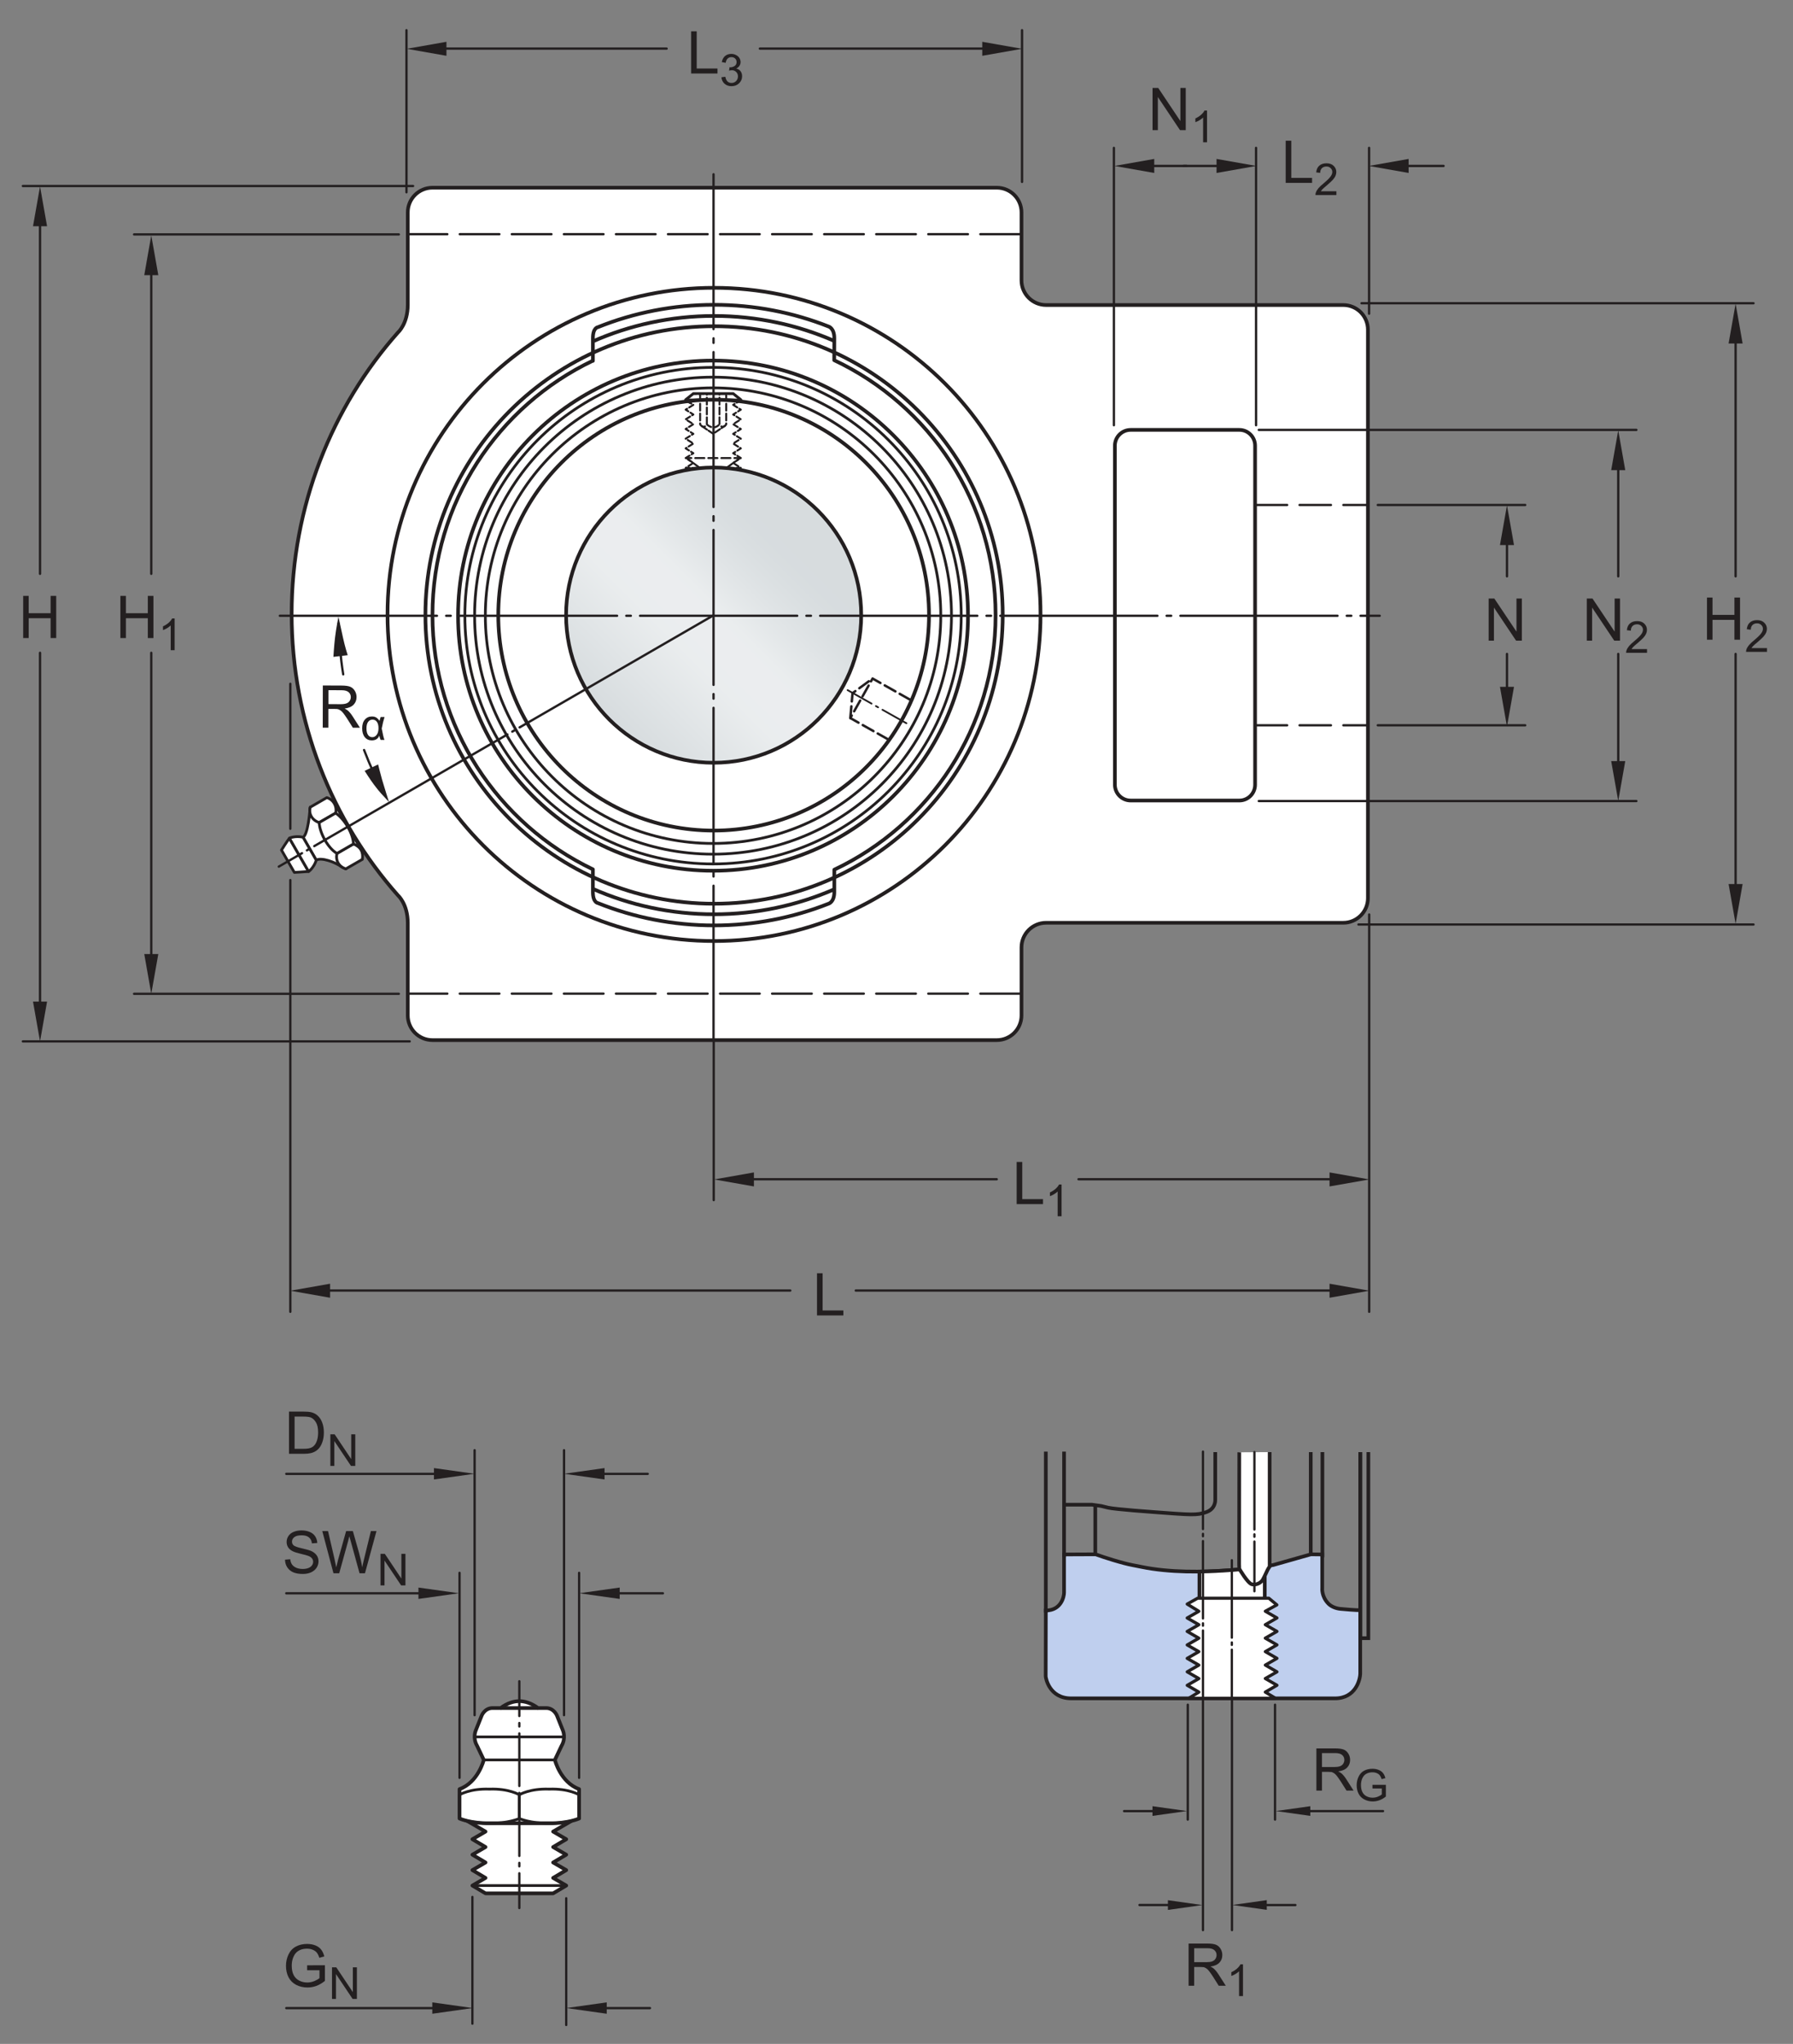 <?xml version="1.0" encoding="UTF-8"?>
<svg xmlns="http://www.w3.org/2000/svg" xmlns:xlink="http://www.w3.org/1999/xlink" width="365.5pt" height="416.5pt" viewBox="0 0 365.5 416.5" version="1.1">
<rect x="0" y="0" width="365.5" height="416.5" fill="#808080" stroke="none"/>
<defs>
<g>
<symbol overflow="visible" id="glyph0-0">
<path style="stroke:none;" d="M 1.5 0 L 1.5 -7.5 L 7.5 -7.5 L 7.5 0 Z M 1.688 -0.188 L 7.312 -0.188 L 7.312 -7.312 L 1.688 -7.312 Z M 1.688 -0.188 "/>
</symbol>
<symbol overflow="visible" id="glyph0-1">
<path style="stroke:none;" d="M 0.969 0 L 0.969 -8.594 L 2.094 -8.594 L 2.094 -5.062 L 6.562 -5.062 L 6.562 -8.594 L 7.703 -8.594 L 7.703 0 L 6.562 0 L 6.562 -4.047 L 2.094 -4.047 L 2.094 0 Z M 0.969 0 "/>
</symbol>
<symbol overflow="visible" id="glyph0-2">
<path style="stroke:none;" d="M 0.922 0 L 0.922 -8.594 L 2.078 -8.594 L 6.594 -1.844 L 6.594 -8.594 L 7.688 -8.594 L 7.688 0 L 6.516 0 L 2 -6.75 L 2 0 Z M 0.922 0 "/>
</symbol>
<symbol overflow="visible" id="glyph0-3">
<path style="stroke:none;" d="M 0.875 0 L 0.875 -8.594 L 2.016 -8.594 L 2.016 -1.016 L 6.25 -1.016 L 6.25 0 Z M 0.875 0 "/>
</symbol>
<symbol overflow="visible" id="glyph0-4">
<path style="stroke:none;" d="M 0.938 0 L 0.938 -8.594 L 4.75 -8.594 C 5.52 -8.594 6.102 -8.516 6.5 -8.359 C 6.895 -8.203 7.211 -7.926 7.453 -7.531 C 7.691 -7.145 7.812 -6.719 7.812 -6.25 C 7.812 -5.633 7.613 -5.117 7.219 -4.703 C 6.82 -4.285 6.211 -4.02 5.391 -3.906 C 5.691 -3.758 5.922 -3.617 6.078 -3.484 C 6.41 -3.18 6.723 -2.801 7.016 -2.344 L 8.516 0 L 7.078 0 L 5.953 -1.781 C 5.617 -2.301 5.344 -2.695 5.125 -2.969 C 4.914 -3.238 4.723 -3.426 4.547 -3.531 C 4.379 -3.645 4.207 -3.727 4.031 -3.781 C 3.906 -3.801 3.695 -3.812 3.406 -3.812 L 2.078 -3.812 L 2.078 0 Z M 2.078 -4.797 L 4.531 -4.797 C 5.039 -4.797 5.441 -4.848 5.734 -4.953 C 6.035 -5.066 6.258 -5.238 6.406 -5.469 C 6.562 -5.707 6.641 -5.969 6.641 -6.25 C 6.641 -6.656 6.488 -6.988 6.188 -7.25 C 5.895 -7.508 5.43 -7.641 4.797 -7.641 L 2.078 -7.641 Z M 2.078 -4.797 "/>
</symbol>
<symbol overflow="visible" id="glyph0-5">
<path style="stroke:none;" d="M 0.922 0 L 0.922 -8.594 L 3.891 -8.594 C 4.555 -8.594 5.066 -8.551 5.422 -8.469 C 5.91 -8.352 6.328 -8.148 6.672 -7.859 C 7.129 -7.473 7.469 -6.977 7.688 -6.375 C 7.914 -5.781 8.031 -5.102 8.031 -4.344 C 8.031 -3.688 7.953 -3.109 7.797 -2.609 C 7.648 -2.109 7.457 -1.691 7.219 -1.359 C 6.977 -1.023 6.711 -0.766 6.422 -0.578 C 6.141 -0.391 5.801 -0.242 5.406 -0.141 C 5.008 -0.047 4.551 0 4.031 0 Z M 2.062 -1.016 L 3.891 -1.016 C 4.461 -1.016 4.91 -1.066 5.234 -1.172 C 5.555 -1.273 5.812 -1.426 6 -1.625 C 6.27 -1.883 6.477 -2.242 6.625 -2.703 C 6.781 -3.16 6.859 -3.711 6.859 -4.359 C 6.859 -5.254 6.707 -5.941 6.406 -6.422 C 6.113 -6.91 5.758 -7.238 5.344 -7.406 C 5.031 -7.52 4.539 -7.578 3.875 -7.578 L 2.062 -7.578 Z M 2.062 -1.016 "/>
</symbol>
<symbol overflow="visible" id="glyph0-6">
<path style="stroke:none;" d="M 0.547 -2.766 L 1.609 -2.859 C 1.66 -2.422 1.781 -2.066 1.969 -1.797 C 2.156 -1.523 2.441 -1.301 2.828 -1.125 C 3.223 -0.957 3.664 -0.875 4.156 -0.875 C 4.582 -0.875 4.961 -0.938 5.297 -1.062 C 5.629 -1.195 5.875 -1.375 6.031 -1.594 C 6.195 -1.82 6.281 -2.066 6.281 -2.328 C 6.281 -2.598 6.203 -2.832 6.047 -3.031 C 5.891 -3.238 5.633 -3.41 5.281 -3.547 C 5.039 -3.641 4.523 -3.781 3.734 -3.969 C 2.953 -4.156 2.406 -4.332 2.094 -4.5 C 1.676 -4.719 1.367 -4.984 1.172 -5.297 C 0.973 -5.617 0.875 -5.977 0.875 -6.375 C 0.875 -6.801 0.992 -7.203 1.234 -7.578 C 1.484 -7.961 1.844 -8.25 2.312 -8.438 C 2.789 -8.633 3.316 -8.734 3.891 -8.734 C 4.523 -8.734 5.086 -8.629 5.578 -8.422 C 6.066 -8.223 6.441 -7.922 6.703 -7.516 C 6.961 -7.117 7.102 -6.672 7.125 -6.172 L 6.031 -6.094 C 5.969 -6.633 5.766 -7.039 5.422 -7.312 C 5.086 -7.594 4.594 -7.734 3.938 -7.734 C 3.25 -7.734 2.75 -7.609 2.438 -7.359 C 2.125 -7.109 1.969 -6.805 1.969 -6.453 C 1.969 -6.141 2.078 -5.883 2.297 -5.688 C 2.516 -5.488 3.082 -5.285 4 -5.078 C 4.926 -4.867 5.562 -4.688 5.906 -4.531 C 6.406 -4.289 6.773 -3.992 7.016 -3.641 C 7.254 -3.297 7.375 -2.891 7.375 -2.422 C 7.375 -1.961 7.242 -1.531 6.984 -1.125 C 6.723 -0.727 6.348 -0.414 5.859 -0.188 C 5.367 0.031 4.816 0.141 4.203 0.141 C 3.422 0.141 2.766 0.031 2.234 -0.188 C 1.711 -0.414 1.301 -0.758 1 -1.219 C 0.707 -1.676 0.555 -2.191 0.547 -2.766 Z M 0.547 -2.766 "/>
</symbol>
<symbol overflow="visible" id="glyph0-7">
<path style="stroke:none;" d="M 2.422 0 L 0.141 -8.594 L 1.312 -8.594 L 2.625 -2.953 C 2.758 -2.367 2.879 -1.785 2.984 -1.203 C 3.203 -2.117 3.332 -2.648 3.375 -2.797 L 5 -8.594 L 6.375 -8.594 L 7.609 -4.25 C 7.91 -3.164 8.133 -2.148 8.281 -1.203 C 8.383 -1.742 8.523 -2.367 8.703 -3.078 L 10.047 -8.594 L 11.188 -8.594 L 8.844 0 L 7.734 0 L 5.938 -6.547 C 5.781 -7.086 5.688 -7.422 5.656 -7.547 C 5.57 -7.16 5.488 -6.828 5.406 -6.547 L 3.594 0 Z M 2.422 0 "/>
</symbol>
<symbol overflow="visible" id="glyph0-8">
<path style="stroke:none;" d="M 4.953 -3.375 L 4.953 -4.375 L 8.578 -4.391 L 8.578 -1.203 C 8.023 -0.754 7.453 -0.414 6.859 -0.188 C 6.266 0.031 5.656 0.141 5.031 0.141 C 4.188 0.141 3.414 -0.035 2.719 -0.391 C 2.031 -0.754 1.508 -1.273 1.156 -1.953 C 0.812 -2.641 0.641 -3.406 0.641 -4.25 C 0.641 -5.094 0.812 -5.875 1.156 -6.594 C 1.508 -7.32 2.016 -7.859 2.672 -8.203 C 3.328 -8.555 4.082 -8.734 4.938 -8.734 C 5.562 -8.734 6.125 -8.633 6.625 -8.438 C 7.125 -8.238 7.516 -7.957 7.797 -7.594 C 8.086 -7.238 8.305 -6.77 8.453 -6.188 L 7.438 -5.906 C 7.301 -6.344 7.133 -6.688 6.938 -6.938 C 6.75 -7.188 6.477 -7.383 6.125 -7.531 C 5.77 -7.688 5.379 -7.766 4.953 -7.766 C 4.43 -7.766 3.977 -7.688 3.594 -7.531 C 3.219 -7.375 2.91 -7.164 2.672 -6.906 C 2.441 -6.645 2.266 -6.359 2.141 -6.047 C 1.922 -5.516 1.812 -4.941 1.812 -4.328 C 1.812 -3.555 1.941 -2.91 2.203 -2.391 C 2.473 -1.879 2.859 -1.5 3.359 -1.25 C 3.859 -1 4.395 -0.875 4.969 -0.875 C 5.457 -0.875 5.938 -0.969 6.406 -1.156 C 6.875 -1.352 7.227 -1.555 7.469 -1.766 L 7.469 -3.375 Z M 4.953 -3.375 "/>
</symbol>
<symbol overflow="visible" id="glyph1-0">
<path style="stroke:none;" d="M 1.125 0 L 1.125 -5.625 L 5.625 -5.625 L 5.625 0 Z M 1.266 -0.141 L 5.484 -0.141 L 5.484 -5.484 L 1.266 -5.484 Z M 1.266 -0.141 "/>
</symbol>
<symbol overflow="visible" id="glyph1-1">
<path style="stroke:none;" d="M 3.359 0 L 2.562 0 L 2.562 -5.047 C 2.375 -4.859 2.125 -4.672 1.812 -4.484 C 1.5 -4.305 1.223 -4.176 0.984 -4.094 L 0.984 -4.859 C 1.422 -5.055 1.805 -5.301 2.141 -5.594 C 2.473 -5.895 2.707 -6.188 2.844 -6.469 L 3.359 -6.469 Z M 3.359 0 "/>
</symbol>
<symbol overflow="visible" id="glyph1-2">
<path style="stroke:none;" d="M 4.531 -0.766 L 4.531 0 L 0.266 0 C 0.266 -0.188 0.297 -0.367 0.359 -0.547 C 0.473 -0.836 0.648 -1.125 0.891 -1.406 C 1.129 -1.688 1.473 -2.008 1.922 -2.375 C 2.617 -2.957 3.086 -3.414 3.328 -3.75 C 3.578 -4.082 3.703 -4.398 3.703 -4.703 C 3.703 -5.016 3.586 -5.273 3.359 -5.484 C 3.141 -5.703 2.852 -5.812 2.5 -5.812 C 2.113 -5.812 1.805 -5.695 1.578 -5.469 C 1.348 -5.238 1.234 -4.922 1.234 -4.516 L 0.422 -4.609 C 0.473 -5.211 0.68 -5.672 1.047 -5.984 C 1.41 -6.305 1.898 -6.469 2.516 -6.469 C 3.129 -6.469 3.613 -6.297 3.969 -5.953 C 4.332 -5.609 4.516 -5.188 4.516 -4.688 C 4.516 -4.426 4.461 -4.172 4.359 -3.922 C 4.254 -3.672 4.078 -3.406 3.828 -3.125 C 3.586 -2.852 3.188 -2.477 2.625 -2 C 2.145 -1.602 1.836 -1.332 1.703 -1.188 C 1.566 -1.039 1.457 -0.898 1.375 -0.766 Z M 4.531 -0.766 "/>
</symbol>
<symbol overflow="visible" id="glyph1-3">
<path style="stroke:none;" d="M 0.375 -1.703 L 1.172 -1.812 C 1.266 -1.363 1.414 -1.039 1.625 -0.844 C 1.844 -0.645 2.113 -0.547 2.438 -0.547 C 2.801 -0.547 3.109 -0.672 3.359 -0.922 C 3.617 -1.18 3.75 -1.504 3.75 -1.891 C 3.75 -2.254 3.629 -2.551 3.391 -2.781 C 3.16 -3.02 2.863 -3.141 2.5 -3.141 C 2.344 -3.141 2.156 -3.109 1.938 -3.047 L 2.031 -3.75 C 2.082 -3.738 2.125 -3.734 2.156 -3.734 C 2.488 -3.734 2.789 -3.82 3.062 -4 C 3.332 -4.176 3.469 -4.445 3.469 -4.812 C 3.469 -5.102 3.367 -5.344 3.172 -5.531 C 2.973 -5.719 2.719 -5.812 2.406 -5.812 C 2.102 -5.812 1.848 -5.711 1.641 -5.516 C 1.441 -5.328 1.312 -5.039 1.25 -4.656 L 0.453 -4.797 C 0.555 -5.328 0.773 -5.738 1.109 -6.031 C 1.453 -6.32 1.879 -6.469 2.391 -6.469 C 2.742 -6.469 3.066 -6.391 3.359 -6.234 C 3.66 -6.086 3.891 -5.883 4.047 -5.625 C 4.203 -5.363 4.281 -5.086 4.281 -4.797 C 4.281 -4.516 4.203 -4.258 4.047 -4.031 C 3.898 -3.801 3.68 -3.617 3.391 -3.484 C 3.773 -3.398 4.07 -3.219 4.281 -2.938 C 4.488 -2.664 4.594 -2.32 4.594 -1.906 C 4.594 -1.344 4.383 -0.863 3.969 -0.469 C 3.562 -0.082 3.047 0.109 2.422 0.109 C 1.859 0.109 1.391 -0.055 1.016 -0.391 C 0.641 -0.723 0.426 -1.16 0.375 -1.703 Z M 0.375 -1.703 "/>
</symbol>
<symbol overflow="visible" id="glyph1-4">
<path style="stroke:none;" d="M 3.703 -2.531 L 3.703 -3.281 L 6.438 -3.281 L 6.438 -0.891 C 6.02 -0.555 5.586 -0.305 5.141 -0.141 C 4.691 0.023 4.234 0.109 3.766 0.109 C 3.141 0.109 2.566 -0.023 2.047 -0.297 C 1.523 -0.566 1.133 -0.957 0.875 -1.469 C 0.613 -1.977 0.484 -2.551 0.484 -3.188 C 0.484 -3.812 0.613 -4.395 0.875 -4.938 C 1.133 -5.488 1.508 -5.895 2 -6.156 C 2.5 -6.414 3.066 -6.547 3.703 -6.547 C 4.172 -6.547 4.594 -6.469 4.969 -6.312 C 5.344 -6.164 5.633 -5.957 5.844 -5.688 C 6.062 -5.426 6.227 -5.078 6.344 -4.641 L 5.578 -4.438 C 5.473 -4.758 5.348 -5.016 5.203 -5.203 C 5.066 -5.391 4.863 -5.539 4.594 -5.656 C 4.332 -5.77 4.035 -5.828 3.703 -5.828 C 3.316 -5.828 2.977 -5.766 2.688 -5.641 C 2.406 -5.523 2.176 -5.367 2 -5.172 C 1.832 -4.984 1.703 -4.773 1.609 -4.547 C 1.441 -4.141 1.359 -3.707 1.359 -3.25 C 1.359 -2.664 1.457 -2.18 1.656 -1.797 C 1.852 -1.41 2.141 -1.125 2.516 -0.938 C 2.891 -0.75 3.289 -0.656 3.719 -0.656 C 4.094 -0.656 4.453 -0.723 4.797 -0.859 C 5.148 -1.004 5.422 -1.16 5.609 -1.328 L 5.609 -2.531 Z M 3.703 -2.531 "/>
</symbol>
<symbol overflow="visible" id="glyph1-5">
<path style="stroke:none;" d="M 0.688 0 L 0.688 -6.438 L 1.562 -6.438 L 4.938 -1.391 L 4.938 -6.438 L 5.766 -6.438 L 5.766 0 L 4.891 0 L 1.5 -5.062 L 1.5 0 Z M 0.688 0 "/>
</symbol>
<symbol overflow="visible" id="glyph2-0">
<path style="stroke:none;" d="M 1.5 0 L 1.516 -7.5 L 7.516 -7.484 L 7.5 0.016 Z M 1.688 -0.188 L 7.312 -0.172 L 7.328 -7.297 L 1.703 -7.312 Z M 1.688 -0.188 "/>
</symbol>
<symbol overflow="visible" id="glyph2-1">
<path style="stroke:none;" d="M 0.938 0 L 0.953 -8.594 L 4.766 -8.578 C 5.535 -8.578 6.117 -8.5 6.516 -8.344 C 6.91 -8.188 7.227 -7.91 7.469 -7.516 C 7.707 -7.129 7.828 -6.703 7.828 -6.234 C 7.828 -5.617 7.629 -5.102 7.234 -4.688 C 6.836 -4.27 6.227 -4.004 5.406 -3.891 C 5.695 -3.742 5.922 -3.602 6.078 -3.469 C 6.41 -3.164 6.723 -2.785 7.016 -2.328 L 8.516 0.016 L 7.078 0.016 L 5.953 -1.766 C 5.617 -2.285 5.344 -2.68 5.125 -2.953 C 4.914 -3.223 4.723 -3.41 4.547 -3.516 C 4.379 -3.629 4.207 -3.711 4.031 -3.766 C 3.906 -3.797 3.695 -3.812 3.406 -3.812 L 2.078 -3.812 L 2.078 0 Z M 2.094 -4.797 L 4.547 -4.781 C 5.055 -4.781 5.457 -4.832 5.75 -4.938 C 6.051 -5.051 6.273 -5.223 6.422 -5.453 C 6.578 -5.691 6.656 -5.953 6.656 -6.234 C 6.656 -6.641 6.504 -6.973 6.203 -7.234 C 5.91 -7.492 5.445 -7.625 4.812 -7.625 L 2.094 -7.641 Z M 2.094 -4.797 "/>
</symbol>
<symbol overflow="visible" id="glyph3-0">
<path style="stroke:none;" d="M 1.125 0 L 1.141 -5.625 L 5.641 -5.609 L 5.625 0.016 Z M 1.266 -0.141 L 5.484 -0.125 L 5.5 -5.469 L 1.281 -5.484 Z M 1.266 -0.141 "/>
</symbol>
<symbol overflow="visible" id="glyph3-1">
<path style="stroke:none;" d="M 4.078 -4.656 L 4.875 -4.656 C 4.664 -4.008 4.473 -3.227 4.297 -2.312 C 4.504 -1.188 4.691 -0.41 4.859 0.016 L 4.078 0.016 C 3.953 -0.273 3.859 -0.566 3.797 -0.859 C 3.547 -0.211 3.035 0.109 2.266 0.109 C 1.68 0.109 1.207 -0.109 0.844 -0.547 C 0.488 -0.992 0.312 -1.594 0.312 -2.344 C 0.312 -3.113 0.492 -3.707 0.859 -4.125 C 1.223 -4.551 1.703 -4.766 2.297 -4.766 C 2.66 -4.766 2.957 -4.691 3.188 -4.547 C 3.426 -4.398 3.645 -4.176 3.844 -3.875 C 3.863 -3.969 3.941 -4.227 4.078 -4.656 Z M 2.422 -4.125 C 2.047 -4.125 1.742 -3.969 1.516 -3.656 C 1.297 -3.352 1.188 -2.914 1.188 -2.344 C 1.188 -1.781 1.289 -1.336 1.5 -1.016 C 1.707 -0.703 2 -0.547 2.375 -0.547 C 2.727 -0.547 3.023 -0.703 3.266 -1.016 C 3.516 -1.328 3.641 -1.781 3.641 -2.375 C 3.641 -2.945 3.531 -3.379 3.312 -3.672 C 3.094 -3.973 2.797 -4.125 2.422 -4.125 Z M 2.422 -4.125 "/>
</symbol>
</g>
<clipPath id="clip1">
  <path d="M 115 95 L 176 95 L 176 156 L 115 156 Z M 115 95 "/>
</clipPath>
<clipPath id="clip2">
  <path d="M 115.395 125.352 C 115.395 141.969 128.867 155.434 145.477 155.434 C 162.09 155.434 175.559 141.969 175.559 125.352 C 175.559 108.742 162.09 95.27 145.477 95.27 C 128.867 95.27 115.395 108.742 115.395 125.352 "/>
</clipPath>
<clipPath id="clip3">
  <path d="M 115.395 125.352 C 115.395 141.969 128.867 155.434 145.477 155.434 C 162.09 155.434 175.559 141.969 175.559 125.352 C 175.559 108.742 162.09 95.27 145.477 95.27 C 128.867 95.27 115.395 108.742 115.395 125.352 "/>
</clipPath>
<linearGradient id="linear0" gradientUnits="userSpaceOnUse" x1="-0.207" y1="0" x2="1.207" y2="0" gradientTransform="matrix(42.541,-42.541,42.541,42.541,124.208,146.624)">
<stop offset="0" style="stop-color:rgb(84.215%,86.259%,87.21%);stop-opacity:1;"/>
<stop offset="0.125" style="stop-color:rgb(84.215%,86.259%,87.21%);stop-opacity:1;"/>
<stop offset="0.156" style="stop-color:rgb(84.369%,86.397%,87.338%);stop-opacity:1;"/>
<stop offset="0.164" style="stop-color:rgb(84.645%,86.642%,87.569%);stop-opacity:1;"/>
<stop offset="0.172" style="stop-color:rgb(84.892%,86.861%,87.773%);stop-opacity:1;"/>
<stop offset="0.18" style="stop-color:rgb(85.136%,87.077%,87.976%);stop-opacity:1;"/>
<stop offset="0.188" style="stop-color:rgb(85.382%,87.296%,88.181%);stop-opacity:1;"/>
<stop offset="0.195" style="stop-color:rgb(85.628%,87.514%,88.385%);stop-opacity:1;"/>
<stop offset="0.203" style="stop-color:rgb(85.875%,87.73%,88.588%);stop-opacity:1;"/>
<stop offset="0.211" style="stop-color:rgb(86.121%,87.949%,88.791%);stop-opacity:1;"/>
<stop offset="0.219" style="stop-color:rgb(86.366%,88.165%,88.994%);stop-opacity:1;"/>
<stop offset="0.227" style="stop-color:rgb(86.612%,88.382%,89.197%);stop-opacity:1;"/>
<stop offset="0.234" style="stop-color:rgb(86.858%,88.599%,89.4%);stop-opacity:1;"/>
<stop offset="0.242" style="stop-color:rgb(87.103%,88.815%,89.603%);stop-opacity:1;"/>
<stop offset="0.25" style="stop-color:rgb(87.35%,89.032%,89.806%);stop-opacity:1;"/>
<stop offset="0.258" style="stop-color:rgb(87.596%,89.25%,90.009%);stop-opacity:1;"/>
<stop offset="0.266" style="stop-color:rgb(87.842%,89.465%,90.21%);stop-opacity:1;"/>
<stop offset="0.273" style="stop-color:rgb(88.089%,89.684%,90.413%);stop-opacity:1;"/>
<stop offset="0.281" style="stop-color:rgb(88.333%,89.899%,90.614%);stop-opacity:1;"/>
<stop offset="0.289" style="stop-color:rgb(88.58%,90.114%,90.816%);stop-opacity:1;"/>
<stop offset="0.297" style="stop-color:rgb(88.824%,90.329%,91.017%);stop-opacity:1;"/>
<stop offset="0.305" style="stop-color:rgb(89.07%,90.544%,91.217%);stop-opacity:1;"/>
<stop offset="0.312" style="stop-color:rgb(89.314%,90.759%,91.417%);stop-opacity:1;"/>
<stop offset="0.32" style="stop-color:rgb(89.56%,90.973%,91.618%);stop-opacity:1;"/>
<stop offset="0.328" style="stop-color:rgb(89.806%,91.188%,91.818%);stop-opacity:1;"/>
<stop offset="0.336" style="stop-color:rgb(90.05%,91.403%,92.018%);stop-opacity:1;"/>
<stop offset="0.344" style="stop-color:rgb(90.294%,91.615%,92.216%);stop-opacity:1;"/>
<stop offset="0.352" style="stop-color:rgb(90.538%,91.829%,92.415%);stop-opacity:1;"/>
<stop offset="0.359" style="stop-color:rgb(90.782%,92.041%,92.613%);stop-opacity:1;"/>
<stop offset="0.367" style="stop-color:rgb(91.022%,92.252%,92.81%);stop-opacity:1;"/>
<stop offset="0.375" style="stop-color:rgb(91.263%,92.461%,93.005%);stop-opacity:1;"/>
<stop offset="0.383" style="stop-color:rgb(91.502%,92.671%,93.199%);stop-opacity:1;"/>
<stop offset="0.391" style="stop-color:rgb(91.74%,92.877%,93.393%);stop-opacity:1;"/>
<stop offset="0.406" style="stop-color:rgb(91.924%,93.037%,93.541%);stop-opacity:1;"/>
<stop offset="0.438" style="stop-color:rgb(91.988%,93.094%,93.594%);stop-opacity:1;"/>
<stop offset="0.5" style="stop-color:rgb(91.988%,93.094%,93.594%);stop-opacity:1;"/>
<stop offset="0.516" style="stop-color:rgb(91.835%,92.96%,93.469%);stop-opacity:1;"/>
<stop offset="0.523" style="stop-color:rgb(91.501%,92.668%,93.198%);stop-opacity:1;"/>
<stop offset="0.531" style="stop-color:rgb(91.136%,92.351%,92.902%);stop-opacity:1;"/>
<stop offset="0.539" style="stop-color:rgb(90.779%,92.039%,92.612%);stop-opacity:1;"/>
<stop offset="0.547" style="stop-color:rgb(90.424%,91.73%,92.323%);stop-opacity:1;"/>
<stop offset="0.555" style="stop-color:rgb(90.076%,91.425%,92.039%);stop-opacity:1;"/>
<stop offset="0.562" style="stop-color:rgb(89.731%,91.122%,91.757%);stop-opacity:1;"/>
<stop offset="0.57" style="stop-color:rgb(89.392%,90.826%,91.481%);stop-opacity:1;"/>
<stop offset="0.578" style="stop-color:rgb(89.059%,90.533%,91.208%);stop-opacity:1;"/>
<stop offset="0.586" style="stop-color:rgb(88.73%,90.245%,90.938%);stop-opacity:1;"/>
<stop offset="0.594" style="stop-color:rgb(88.405%,89.961%,90.672%);stop-opacity:1;"/>
<stop offset="0.602" style="stop-color:rgb(88.086%,89.68%,90.41%);stop-opacity:1;"/>
<stop offset="0.609" style="stop-color:rgb(87.773%,89.404%,90.154%);stop-opacity:1;"/>
<stop offset="0.617" style="stop-color:rgb(87.466%,89.136%,89.902%);stop-opacity:1;"/>
<stop offset="0.625" style="stop-color:rgb(87.167%,88.872%,89.656%);stop-opacity:1;"/>
<stop offset="0.633" style="stop-color:rgb(86.874%,88.614%,89.413%);stop-opacity:1;"/>
<stop offset="0.641" style="stop-color:rgb(86.588%,88.361%,89.177%);stop-opacity:1;"/>
<stop offset="0.648" style="stop-color:rgb(86.31%,88.115%,88.947%);stop-opacity:1;"/>
<stop offset="0.656" style="stop-color:rgb(86.037%,87.874%,88.722%);stop-opacity:1;"/>
<stop offset="0.664" style="stop-color:rgb(85.774%,87.642%,88.506%);stop-opacity:1;"/>
<stop offset="0.672" style="stop-color:rgb(85.521%,87.418%,88.295%);stop-opacity:1;"/>
<stop offset="0.68" style="stop-color:rgb(85.28%,87.204%,88.094%);stop-opacity:1;"/>
<stop offset="0.688" style="stop-color:rgb(85.048%,86.998%,87.903%);stop-opacity:1;"/>
<stop offset="0.703" style="stop-color:rgb(84.734%,86.72%,87.642%);stop-opacity:1;"/>
<stop offset="0.719" style="stop-color:rgb(84.38%,86.406%,87.347%);stop-opacity:1;"/>
<stop offset="0.75" style="stop-color:rgb(84.222%,86.266%,87.216%);stop-opacity:1;"/>
<stop offset="1" style="stop-color:rgb(84.215%,86.259%,87.21%);stop-opacity:1;"/>
</linearGradient>
</defs>
<g id="surface1">
<path style="fill-rule:nonzero;fill:rgb(100%,100%,100%);fill-opacity:1;stroke-width:5.61;stroke-linecap:round;stroke-linejoin:round;stroke:rgb(13.73%,12.16%,12.549%);stroke-opacity:1;stroke-miterlimit:4;" d="M 670.195 2519.805 L 724.609 2425.43 L 736.836 2432.5 L 682.422 2526.836 Z M 670.195 2519.805 " transform="matrix(0.1,0,0,-0.1,0,416.5)"/>
<path style=" stroke:none;fill-rule:nonzero;fill:rgb(100%,100%,100%);fill-opacity:1;" d="M 62.906 177.59 L 58.996 170.812 C 58.469 171.484 57.379 173.227 57.379 173.227 L 60.004 177.777 C 60.004 177.777 61.988 177.664 62.906 177.59 "/>
<path style="fill:none;stroke-width:5.61;stroke-linecap:round;stroke-linejoin:round;stroke:rgb(13.73%,12.16%,12.549%);stroke-opacity:1;stroke-miterlimit:4;" d="M 629.062 2389.102 L 589.961 2456.875 C 584.688 2450.156 573.789 2432.734 573.789 2432.734 L 600.039 2387.227 C 600.039 2387.227 619.883 2388.359 629.062 2389.102 Z M 629.062 2389.102 " transform="matrix(0.1,0,0,-0.1,0,416.5)"/>
<path style=" stroke:none;fill-rule:nonzero;fill:rgb(100%,100%,100%);fill-opacity:1;" d="M 70.504 177.055 C 70.246 176.977 69.699 176.688 69.699 176.688 C 68.305 175.668 65.527 174.66 64.457 175.277 L 61.777 170.621 C 62.781 170.047 63.152 165.336 63.152 165.336 C 63.121 165.031 63.152 164.742 63.254 164.48 "/>
<path style="fill:none;stroke-width:5.61;stroke-linecap:round;stroke-linejoin:round;stroke:rgb(13.73%,12.16%,12.549%);stroke-opacity:1;stroke-miterlimit:4;" d="M 705.039 2394.453 C 702.461 2395.234 696.992 2398.125 696.992 2398.125 C 683.047 2408.32 655.273 2418.398 644.57 2412.227 L 617.773 2458.789 C 627.812 2464.531 631.523 2511.641 631.523 2511.641 C 631.211 2514.688 631.523 2517.578 632.539 2520.195 Z M 705.039 2394.453 " transform="matrix(0.1,0,0,-0.1,0,416.5)"/>
<path style=" stroke:none;fill-rule:nonzero;fill:rgb(100%,100%,100%);fill-opacity:1;" d="M 72.051 171.977 L 68.695 173.91 C 68.348 175.359 69.066 176.605 70.504 177.055 L 73.863 175.121 C 74.109 173.637 73.516 172.57 72.051 171.977 "/>
<path style="fill:none;stroke-width:5.61;stroke-linecap:round;stroke-linejoin:round;stroke:rgb(13.73%,12.16%,12.549%);stroke-opacity:1;stroke-miterlimit:4;" d="M 720.508 2445.234 L 686.953 2425.898 C 683.477 2411.406 690.664 2398.945 705.039 2394.453 L 738.633 2413.789 C 741.094 2428.633 735.156 2439.297 720.508 2445.234 Z M 720.508 2445.234 " transform="matrix(0.1,0,0,-0.1,0,416.5)"/>
<path style=" stroke:none;fill-rule:nonzero;fill:rgb(100%,100%,100%);fill-opacity:1;" d="M 66.613 162.543 L 63.258 164.48 C 62.832 165.789 63.629 167.172 65.07 167.621 L 68.426 165.688 C 68.754 164.277 67.906 162.887 66.613 162.543 "/>
<path style="fill:none;stroke-width:5.61;stroke-linecap:round;stroke-linejoin:round;stroke:rgb(13.73%,12.16%,12.549%);stroke-opacity:1;stroke-miterlimit:4;" d="M 666.133 2539.57 L 632.578 2520.195 C 628.32 2507.109 636.289 2493.281 650.703 2488.789 L 684.258 2508.125 C 687.539 2522.227 679.062 2536.133 666.133 2539.57 Z M 666.133 2539.57 " transform="matrix(0.1,0,0,-0.1,0,416.5)"/>
<path style=" stroke:none;fill-rule:nonzero;fill:rgb(100%,100%,100%);fill-opacity:1;" d="M 68.426 165.688 L 65.066 167.621 C 65.156 169.816 66.957 172.949 68.695 173.91 L 72.051 171.977 C 72.016 169.965 70.273 166.918 68.426 165.688 "/>
<path style="fill:none;stroke-width:5.61;stroke-linecap:round;stroke-linejoin:round;stroke:rgb(13.73%,12.16%,12.549%);stroke-opacity:1;stroke-miterlimit:4;" d="M 684.258 2508.125 L 650.664 2488.789 C 651.562 2466.836 669.57 2435.508 686.953 2425.898 L 720.508 2445.234 C 720.156 2465.352 702.734 2495.82 684.258 2508.125 Z M 684.258 2508.125 " transform="matrix(0.1,0,0,-0.1,0,416.5)"/>
<path style=" stroke:none;fill-rule:nonzero;fill:rgb(100%,100%,100%);fill-opacity:1;" d="M 61.777 170.621 C 60.875 170.363 59.5 170.52 58.996 170.812 L 62.906 177.59 C 63.41 177.301 64.23 176.191 64.461 175.277 "/>
<path style="fill:none;stroke-width:5.61;stroke-linecap:round;stroke-linejoin:round;stroke:rgb(13.73%,12.16%,12.549%);stroke-opacity:1;stroke-miterlimit:4;" d="M 617.773 2458.789 C 608.75 2461.367 595 2459.805 589.961 2456.875 L 629.062 2389.102 C 634.102 2391.992 642.305 2403.086 644.609 2412.227 Z M 617.773 2458.789 " transform="matrix(0.1,0,0,-0.1,0,416.5)"/>
<path style=" stroke:none;fill-rule:nonzero;fill:rgb(100%,100%,100%);fill-opacity:1;" d="M 278.848 183.016 C 278.848 185.797 276.594 188.043 273.816 188.043 L 213.254 188.043 C 210.48 188.043 208.227 190.297 208.227 193.074 L 208.227 206.922 C 208.227 209.703 205.977 211.953 203.195 211.953 L 88.16 211.953 C 85.383 211.953 83.125 209.703 83.125 206.922 L 83.125 188.043 C 83.102 184.211 81.16 182.496 81.16 182.496 C 67.652 167.273 59.453 147.055 59.453 125.105 C 59.453 103.156 67.652 82.934 81.16 67.711 C 81.16 67.711 83.102 65.996 83.125 62.16 L 83.125 43.281 C 83.125 40.504 85.383 38.25 88.16 38.25 L 203.195 38.25 C 205.977 38.25 208.227 40.504 208.227 43.281 L 208.227 57.129 C 208.227 59.91 210.48 62.16 213.254 62.16 L 273.816 62.16 C 276.594 62.16 278.848 64.41 278.848 67.191 "/>
<path style="fill:none;stroke-width:7.48;stroke-linecap:butt;stroke-linejoin:miter;stroke:rgb(13.73%,12.16%,12.549%);stroke-opacity:1;stroke-miterlimit:4;" d="M 2788.477 2334.844 C 2788.477 2307.031 2765.938 2284.57 2738.164 2284.57 L 2132.539 2284.57 C 2104.805 2284.57 2082.266 2262.031 2082.266 2234.258 L 2082.266 2095.781 C 2082.266 2067.969 2059.766 2045.469 2031.953 2045.469 L 881.602 2045.469 C 853.828 2045.469 831.25 2067.969 831.25 2095.781 L 831.25 2284.57 C 831.016 2322.891 811.602 2340.039 811.602 2340.039 C 676.523 2492.266 594.531 2694.453 594.531 2913.945 C 594.531 3133.438 676.523 3335.664 811.602 3487.891 C 811.602 3487.891 831.016 3505.039 831.25 3543.398 L 831.25 3732.188 C 831.25 3759.961 853.828 3782.5 881.602 3782.5 L 2031.953 3782.5 C 2059.766 3782.5 2082.266 3759.961 2082.266 3732.188 L 2082.266 3593.711 C 2082.266 3565.898 2104.805 3543.398 2132.539 3543.398 L 2738.164 3543.398 C 2765.938 3543.398 2788.477 3520.898 2788.477 3493.086 Z M 2788.477 2334.844 " transform="matrix(0.1,0,0,-0.1,0,416.5)"/>
<path style="fill:none;stroke-width:4.68;stroke-linecap:round;stroke-linejoin:round;stroke:rgb(13.73%,12.16%,12.549%);stroke-opacity:1;stroke-dasharray:80.85,25.27;stroke-miterlimit:4;" d="M 831.055 3687.773 L 2079.805 3687.773 " transform="matrix(0.1,0,0,-0.1,0,416.5)"/>
<path style="fill:none;stroke-width:4.68;stroke-linecap:round;stroke-linejoin:round;stroke:rgb(13.73%,12.16%,12.549%);stroke-opacity:1;stroke-dasharray:80.85,25.27;stroke-miterlimit:4;" d="M 831.055 2140.156 L 2079.805 2140.156 " transform="matrix(0.1,0,0,-0.1,0,416.5)"/>
<path style=" stroke:none;fill-rule:nonzero;fill:rgb(100%,100%,100%);fill-opacity:1;" d="M 255.848 159.91 C 255.848 161.688 254.41 163.129 252.637 163.129 L 230.484 163.129 C 228.711 163.129 227.266 161.688 227.266 159.91 L 227.266 90.816 C 227.266 89.039 228.711 87.602 230.484 87.602 L 252.637 87.602 C 254.41 87.602 255.848 89.039 255.848 90.816 "/>
<path style="fill:none;stroke-width:7.48;stroke-linecap:butt;stroke-linejoin:miter;stroke:rgb(13.73%,12.16%,12.549%);stroke-opacity:1;stroke-miterlimit:4;" d="M 2558.477 2565.898 C 2558.477 2548.125 2544.102 2533.711 2526.367 2533.711 L 2304.844 2533.711 C 2287.109 2533.711 2272.656 2548.125 2272.656 2565.898 L 2272.656 3256.836 C 2272.656 3274.609 2287.109 3288.984 2304.844 3288.984 L 2526.367 3288.984 C 2544.102 3288.984 2558.477 3274.609 2558.477 3256.836 Z M 2558.477 2565.898 " transform="matrix(0.1,0,0,-0.1,0,416.5)"/>
<path style="fill:none;stroke-width:4.68;stroke-linecap:round;stroke-linejoin:round;stroke:rgb(13.73%,12.16%,12.549%);stroke-opacity:1;stroke-dasharray:64.01,25.27;stroke-miterlimit:4;" d="M 2559.844 3135.938 L 2788.438 3135.938 " transform="matrix(0.1,0,0,-0.1,0,416.5)"/>
<path style="fill:none;stroke-width:4.68;stroke-linecap:round;stroke-linejoin:round;stroke:rgb(13.73%,12.16%,12.549%);stroke-opacity:1;stroke-dasharray:64.01,25.27;stroke-miterlimit:4;" d="M 2559.844 2686.992 L 2788.438 2686.992 " transform="matrix(0.1,0,0,-0.1,0,416.5)"/>
<path style="fill:none;stroke-width:4.68;stroke-linecap:round;stroke-linejoin:round;stroke:rgb(13.73%,12.16%,12.549%);stroke-opacity:1;stroke-miterlimit:4;" d="M 591.836 2371.641 L 591.836 1491.836 " transform="matrix(0.1,0,0,-0.1,0,416.5)"/>
<path style="fill:none;stroke-width:4.68;stroke-linecap:round;stroke-linejoin:round;stroke:rgb(13.73%,12.16%,12.549%);stroke-opacity:1;stroke-miterlimit:4;" d="M 1454.922 2044.375 L 1454.922 1719.453 " transform="matrix(0.1,0,0,-0.1,0,416.5)"/>
<path style="fill:none;stroke-width:4.68;stroke-linecap:round;stroke-linejoin:round;stroke:rgb(13.73%,12.16%,12.549%);stroke-opacity:1;stroke-miterlimit:4;" d="M 2270.664 3863.672 L 2270.664 3298.438 " transform="matrix(0.1,0,0,-0.1,0,416.5)"/>
<path style="fill:none;stroke-width:4.68;stroke-linecap:round;stroke-linejoin:round;stroke:rgb(13.73%,12.16%,12.549%);stroke-opacity:1;stroke-miterlimit:4;" d="M 2560.43 3863.672 L 2560.43 3298.438 " transform="matrix(0.1,0,0,-0.1,0,416.5)"/>
<path style="fill:none;stroke-width:4.68;stroke-linecap:round;stroke-linejoin:round;stroke:rgb(13.73%,12.16%,12.549%);stroke-opacity:1;stroke-miterlimit:4;" d="M 2790.859 3863.672 L 2790.859 3525.742 " transform="matrix(0.1,0,0,-0.1,0,416.5)"/>
<path style="fill:none;stroke-width:4.68;stroke-linecap:round;stroke-linejoin:round;stroke:rgb(13.73%,12.16%,12.549%);stroke-opacity:1;stroke-miterlimit:4;" d="M 2083.398 4103.477 L 2083.398 3794.297 " transform="matrix(0.1,0,0,-0.1,0,416.5)"/>
<path style="fill:none;stroke-width:4.68;stroke-linecap:round;stroke-linejoin:round;stroke:rgb(13.73%,12.16%,12.549%);stroke-opacity:1;stroke-miterlimit:4;" d="M 828.594 4103.477 L 828.594 3773.164 " transform="matrix(0.1,0,0,-0.1,0,416.5)"/>
<path style="fill:none;stroke-width:4.68;stroke-linecap:round;stroke-linejoin:round;stroke:rgb(13.73%,12.16%,12.549%);stroke-opacity:1;stroke-miterlimit:4;" d="M 2808.516 3135.938 L 3109.141 3135.938 " transform="matrix(0.1,0,0,-0.1,0,416.5)"/>
<path style="fill:none;stroke-width:4.68;stroke-linecap:round;stroke-linejoin:round;stroke:rgb(13.73%,12.16%,12.549%);stroke-opacity:1;stroke-miterlimit:4;" d="M 2565.977 3288.984 L 3335.742 3288.984 " transform="matrix(0.1,0,0,-0.1,0,416.5)"/>
<path style="fill:none;stroke-width:4.68;stroke-linecap:round;stroke-linejoin:round;stroke:rgb(13.73%,12.16%,12.549%);stroke-opacity:1;stroke-miterlimit:4;" d="M 2808.516 2686.992 L 3109.141 2686.992 " transform="matrix(0.1,0,0,-0.1,0,416.5)"/>
<path style="fill:none;stroke-width:4.68;stroke-linecap:round;stroke-linejoin:round;stroke:rgb(13.73%,12.16%,12.549%);stroke-opacity:1;stroke-miterlimit:4;" d="M 2565.977 2532.617 L 3335.742 2532.617 " transform="matrix(0.1,0,0,-0.1,0,416.5)"/>
<path style="fill:none;stroke-width:4.68;stroke-linecap:round;stroke-linejoin:round;stroke:rgb(13.73%,12.16%,12.549%);stroke-opacity:1;stroke-miterlimit:4;" d="M 2769.18 2281.055 L 3574.531 2281.055 " transform="matrix(0.1,0,0,-0.1,0,416.5)"/>
<path style="fill:none;stroke-width:4.68;stroke-linecap:round;stroke-linejoin:round;stroke:rgb(13.73%,12.16%,12.549%);stroke-opacity:1;stroke-miterlimit:4;" d="M 2775.43 3547.031 L 3574.531 3547.031 " transform="matrix(0.1,0,0,-0.1,0,416.5)"/>
<path style="fill:none;stroke-width:4.68;stroke-linecap:round;stroke-linejoin:round;stroke:rgb(13.73%,12.16%,12.549%);stroke-opacity:1;stroke-miterlimit:4;" d="M 2791.055 2301.406 L 2791.055 1491.836 " transform="matrix(0.1,0,0,-0.1,0,416.5)"/>
<path style="fill:none;stroke-width:4.68;stroke-linecap:round;stroke-linejoin:round;stroke:rgb(13.73%,12.16%,12.549%);stroke-opacity:1;stroke-miterlimit:4;" d="M 591.836 2771.641 L 591.836 2476.133 " transform="matrix(0.1,0,0,-0.1,0,416.5)"/>
<path style="fill:none;stroke-width:4.68;stroke-linecap:round;stroke-linejoin:round;stroke:rgb(13.73%,12.16%,12.549%);stroke-opacity:1;stroke-miterlimit:4;" d="M 46.602 3785.938 L 842.109 3785.938 " transform="matrix(0.1,0,0,-0.1,0,416.5)"/>
<path style="fill:none;stroke-width:4.68;stroke-linecap:round;stroke-linejoin:round;stroke:rgb(13.73%,12.16%,12.549%);stroke-opacity:1;stroke-miterlimit:4;" d="M 46.602 2042.852 L 835.195 2042.852 " transform="matrix(0.1,0,0,-0.1,0,416.5)"/>
<path style="fill:none;stroke-width:4.68;stroke-linecap:round;stroke-linejoin:round;stroke:rgb(13.73%,12.16%,12.549%);stroke-opacity:1;stroke-miterlimit:4;" d="M 81.602 2060.195 L 81.602 2834.727 " transform="matrix(0.1,0,0,-0.1,0,416.5)"/>
<path style=" stroke:none;fill-rule:nonzero;fill:rgb(13.73%,12.16%,12.549%);fill-opacity:1;" d="M 8.16 212.215 L 9.594 204.109 L 6.73 204.109 "/>
<path style="fill:none;stroke-width:4.68;stroke-linecap:round;stroke-linejoin:round;stroke:rgb(13.73%,12.16%,12.549%);stroke-opacity:1;stroke-miterlimit:4;" d="M 81.602 3767.812 L 81.602 2995.664 " transform="matrix(0.1,0,0,-0.1,0,416.5)"/>
<path style=" stroke:none;fill-rule:nonzero;fill:rgb(13.73%,12.16%,12.549%);fill-opacity:1;" d="M 8.16 37.992 L 9.594 46.102 L 6.73 46.102 "/>
<g style="fill:rgb(13.73%,12.16%,12.549%);fill-opacity:1;">
  <use xlink:href="#glyph0-1" x="3.755" y="130.021"/>
</g>
<path style="fill:none;stroke-width:4.68;stroke-linecap:round;stroke-linejoin:round;stroke:rgb(13.73%,12.16%,12.549%);stroke-opacity:1;stroke-miterlimit:4;" d="M 273.32 3687.305 L 813.008 3687.305 " transform="matrix(0.1,0,0,-0.1,0,416.5)"/>
<path style="fill:none;stroke-width:4.68;stroke-linecap:round;stroke-linejoin:round;stroke:rgb(13.73%,12.16%,12.549%);stroke-opacity:1;stroke-miterlimit:4;" d="M 273.32 2139.805 L 813.008 2139.805 " transform="matrix(0.1,0,0,-0.1,0,416.5)"/>
<path style="fill:none;stroke-width:4.68;stroke-linecap:round;stroke-linejoin:round;stroke:rgb(13.73%,12.16%,12.549%);stroke-opacity:1;stroke-miterlimit:4;" d="M 308.359 2198.438 L 308.359 2834.727 " transform="matrix(0.1,0,0,-0.1,0,416.5)"/>
<path style=" stroke:none;fill-rule:nonzero;fill:rgb(13.73%,12.16%,12.549%);fill-opacity:1;" d="M 30.836 202.52 L 32.27 194.414 L 29.406 194.414 "/>
<path style="fill:none;stroke-width:4.68;stroke-linecap:round;stroke-linejoin:round;stroke:rgb(13.73%,12.16%,12.549%);stroke-opacity:1;stroke-miterlimit:4;" d="M 308.359 3635.938 L 308.359 2995.664 " transform="matrix(0.1,0,0,-0.1,0,416.5)"/>
<path style=" stroke:none;fill-rule:nonzero;fill:rgb(13.73%,12.16%,12.549%);fill-opacity:1;" d="M 30.836 47.965 L 32.27 56.07 L 29.406 56.07 "/>
<path style="fill:none;stroke-width:4.68;stroke-linecap:round;stroke-linejoin:round;stroke:rgb(13.73%,12.16%,12.549%);stroke-opacity:1;stroke-miterlimit:4;" d="M 3298.75 3237.305 L 3298.75 2990.469 " transform="matrix(0.1,0,0,-0.1,0,416.5)"/>
<path style=" stroke:none;fill-rule:nonzero;fill:rgb(13.73%,12.16%,12.549%);fill-opacity:1;" d="M 329.875 87.699 L 331.305 95.805 L 328.441 95.805 "/>
<path style="fill:none;stroke-width:4.68;stroke-linecap:round;stroke-linejoin:round;stroke:rgb(13.73%,12.16%,12.549%);stroke-opacity:1;stroke-miterlimit:4;" d="M 3298.75 2585.625 L 3298.75 2832.422 " transform="matrix(0.1,0,0,-0.1,0,416.5)"/>
<path style=" stroke:none;fill-rule:nonzero;fill:rgb(13.73%,12.16%,12.549%);fill-opacity:1;" d="M 329.875 163.211 L 331.305 155.102 L 328.441 155.102 "/>
<path style="fill:none;stroke-width:4.68;stroke-linecap:round;stroke-linejoin:round;stroke:rgb(13.73%,12.16%,12.549%);stroke-opacity:1;stroke-miterlimit:4;" d="M 3538.008 3491.641 L 3538.008 2990.508 " transform="matrix(0.1,0,0,-0.1,0,416.5)"/>
<path style=" stroke:none;fill-rule:nonzero;fill:rgb(13.73%,12.16%,12.549%);fill-opacity:1;" d="M 353.801 61.891 L 355.23 69.996 L 352.371 69.996 "/>
<path style="fill:none;stroke-width:4.68;stroke-linecap:round;stroke-linejoin:round;stroke:rgb(13.73%,12.16%,12.549%);stroke-opacity:1;stroke-miterlimit:4;" d="M 3538.008 2336.289 L 3538.008 2832.422 " transform="matrix(0.1,0,0,-0.1,0,416.5)"/>
<path style=" stroke:none;fill-rule:nonzero;fill:rgb(13.73%,12.16%,12.549%);fill-opacity:1;" d="M 353.801 188.254 L 355.23 180.148 L 352.371 180.148 "/>
<path style="fill:none;stroke-width:4.68;stroke-linecap:round;stroke-linejoin:round;stroke:rgb(13.73%,12.16%,12.549%);stroke-opacity:1;stroke-miterlimit:4;" d="M 3071.953 2737.031 L 3071.953 2832.422 " transform="matrix(0.1,0,0,-0.1,0,416.5)"/>
<path style=" stroke:none;fill-rule:nonzero;fill:rgb(13.73%,12.16%,12.549%);fill-opacity:1;" d="M 307.195 148.066 L 308.629 139.961 L 305.766 139.961 "/>
<path style="fill:none;stroke-width:4.68;stroke-linecap:round;stroke-linejoin:round;stroke:rgb(13.73%,12.16%,12.549%);stroke-opacity:1;stroke-miterlimit:4;" d="M 3071.953 3085.898 L 3071.953 2990.508 " transform="matrix(0.1,0,0,-0.1,0,416.5)"/>
<path style=" stroke:none;fill-rule:nonzero;fill:rgb(13.73%,12.16%,12.549%);fill-opacity:1;" d="M 307.195 102.965 L 308.629 111.074 L 305.766 111.074 "/>
<path style="fill:none;stroke-width:4.68;stroke-linecap:round;stroke-linejoin:round;stroke:rgb(13.73%,12.16%,12.549%);stroke-opacity:1;stroke-miterlimit:4;" d="M 2323.555 3826.836 L 2418.906 3826.836 " transform="matrix(0.1,0,0,-0.1,0,416.5)"/>
<path style=" stroke:none;fill-rule:nonzero;fill:rgb(13.73%,12.16%,12.549%);fill-opacity:1;" d="M 227.184 33.816 L 235.289 32.387 L 235.289 35.246 "/>
<path style="fill:none;stroke-width:4.68;stroke-linecap:round;stroke-linejoin:round;stroke:rgb(13.73%,12.16%,12.549%);stroke-opacity:1;stroke-miterlimit:4;" d="M 2842.07 3826.836 L 2942.695 3826.836 " transform="matrix(0.1,0,0,-0.1,0,416.5)"/>
<path style=" stroke:none;fill-rule:nonzero;fill:rgb(13.73%,12.16%,12.549%);fill-opacity:1;" d="M 279.035 33.816 L 287.145 32.387 L 287.145 35.246 "/>
<path style="fill:none;stroke-width:4.68;stroke-linecap:round;stroke-linejoin:round;stroke:rgb(13.73%,12.16%,12.549%);stroke-opacity:1;stroke-miterlimit:4;" d="M 2508.125 3826.836 L 2412.734 3826.836 " transform="matrix(0.1,0,0,-0.1,0,416.5)"/>
<path style=" stroke:none;fill-rule:nonzero;fill:rgb(13.73%,12.16%,12.549%);fill-opacity:1;" d="M 256.098 33.816 L 247.992 32.387 L 247.992 35.246 "/>
<g style="fill:rgb(13.73%,12.16%,12.549%);fill-opacity:1;">
  <use xlink:href="#glyph0-1" x="23.572" y="130.023"/>
</g>
<g style="fill:rgb(13.73%,12.16%,12.549%);fill-opacity:1;">
  <use xlink:href="#glyph1-1" x="32.237" y="132.498"/>
</g>
<g style="fill:rgb(13.73%,12.16%,12.549%);fill-opacity:1;">
  <use xlink:href="#glyph0-1" x="346.998" y="130.362"/>
</g>
<g style="fill:rgb(13.73%,12.16%,12.549%);fill-opacity:1;">
  <use xlink:href="#glyph1-2" x="355.664" y="132.837"/>
</g>
<g style="fill:rgb(13.73%,12.16%,12.549%);fill-opacity:1;">
  <use xlink:href="#glyph0-2" x="234.025" y="26.517"/>
</g>
<g style="fill:rgb(13.73%,12.16%,12.549%);fill-opacity:1;">
  <use xlink:href="#glyph1-1" x="242.691" y="28.992"/>
</g>
<g style="fill:rgb(13.73%,12.16%,12.549%);fill-opacity:1;">
  <use xlink:href="#glyph0-3" x="261.213" y="37.268"/>
</g>
<g style="fill:rgb(13.73%,12.16%,12.549%);fill-opacity:1;">
  <use xlink:href="#glyph1-2" x="267.887" y="39.743"/>
</g>
<path style="fill:none;stroke-width:4.68;stroke-linecap:round;stroke-linejoin:round;stroke:rgb(13.73%,12.16%,12.549%);stroke-opacity:1;stroke-miterlimit:4;" d="M 2729.141 1761.953 L 2198.516 1761.953 " transform="matrix(0.1,0,0,-0.1,0,416.5)"/>
<path style=" stroke:none;fill-rule:nonzero;fill:rgb(13.73%,12.16%,12.549%);fill-opacity:1;" d="M 279.133 240.344 L 271.027 238.914 L 271.027 241.77 "/>
<path style="fill:none;stroke-width:4.68;stroke-linecap:round;stroke-linejoin:round;stroke:rgb(13.73%,12.16%,12.549%);stroke-opacity:1;stroke-miterlimit:4;" d="M 1515.117 1761.953 L 2031.875 1761.953 " transform="matrix(0.1,0,0,-0.1,0,416.5)"/>
<path style=" stroke:none;fill-rule:nonzero;fill:rgb(13.73%,12.16%,12.549%);fill-opacity:1;" d="M 145.578 240.344 L 153.684 238.914 L 153.684 241.77 "/>
<g style="fill:rgb(13.73%,12.16%,12.549%);fill-opacity:1;">
  <use xlink:href="#glyph0-3" x="206.367" y="245.373"/>
</g>
<g style="fill:rgb(13.73%,12.16%,12.549%);fill-opacity:1;">
  <use xlink:href="#glyph1-1" x="213.041" y="247.848"/>
</g>
<path style="fill:none;stroke-width:4.68;stroke-linecap:round;stroke-linejoin:round;stroke:rgb(13.73%,12.16%,12.549%);stroke-opacity:1;stroke-miterlimit:4;" d="M 2021.25 4065.938 L 1548.945 4065.938 " transform="matrix(0.1,0,0,-0.1,0,416.5)"/>
<path style=" stroke:none;fill-rule:nonzero;fill:rgb(13.73%,12.16%,12.549%);fill-opacity:1;" d="M 208.34 9.945 L 200.234 8.516 L 200.234 11.371 "/>
<path style="fill:none;stroke-width:4.68;stroke-linecap:round;stroke-linejoin:round;stroke:rgb(13.73%,12.16%,12.549%);stroke-opacity:1;stroke-miterlimit:4;" d="M 892.109 4065.938 L 1358.945 4065.938 " transform="matrix(0.1,0,0,-0.1,0,416.5)"/>
<path style=" stroke:none;fill-rule:nonzero;fill:rgb(13.73%,12.16%,12.549%);fill-opacity:1;" d="M 82.902 9.945 L 91.008 8.516 L 91.008 11.371 "/>
<g style="fill:rgb(13.73%,12.16%,12.549%);fill-opacity:1;">
  <use xlink:href="#glyph0-3" x="140.007" y="14.977"/>
</g>
<g style="fill:rgb(13.73%,12.16%,12.549%);fill-opacity:1;">
  <use xlink:href="#glyph1-3" x="146.682" y="17.452"/>
</g>
<path style="fill:none;stroke-width:4.68;stroke-linecap:round;stroke-linejoin:round;stroke:rgb(13.73%,12.16%,12.549%);stroke-opacity:1;stroke-miterlimit:4;" d="M 2729.141 1535.156 L 1744.453 1535.156 " transform="matrix(0.1,0,0,-0.1,0,416.5)"/>
<path style=" stroke:none;fill-rule:nonzero;fill:rgb(13.73%,12.16%,12.549%);fill-opacity:1;" d="M 279.133 263.023 L 271.027 261.594 L 271.027 264.453 "/>
<path style="fill:none;stroke-width:4.68;stroke-linecap:round;stroke-linejoin:round;stroke:rgb(13.73%,12.16%,12.549%);stroke-opacity:1;stroke-miterlimit:4;" d="M 651.172 1535.156 L 1611.016 1535.156 " transform="matrix(0.1,0,0,-0.1,0,416.5)"/>
<path style=" stroke:none;fill-rule:nonzero;fill:rgb(13.73%,12.16%,12.549%);fill-opacity:1;" d="M 59.184 263.023 L 67.289 261.594 L 67.289 264.453 "/>
<g style="fill:rgb(13.73%,12.16%,12.549%);fill-opacity:1;">
  <use xlink:href="#glyph0-3" x="165.67" y="268.059"/>
</g>
<path style=" stroke:none;fill-rule:nonzero;fill:rgb(100%,100%,100%);fill-opacity:1;" d="M 145.555 58.648 C 182.316 58.648 212.113 88.449 212.113 125.211 C 212.113 161.969 182.316 191.766 145.555 191.766 C 108.793 191.766 78.996 161.969 78.996 125.211 C 78.996 88.449 108.793 58.648 145.555 58.648 "/>
<path style="fill:none;stroke-width:7.48;stroke-linecap:butt;stroke-linejoin:miter;stroke:rgb(13.73%,12.16%,12.549%);stroke-opacity:1;stroke-miterlimit:4;" d="M 1455.547 3578.516 C 1823.164 3578.516 2121.133 3280.508 2121.133 2912.891 C 2121.133 2545.312 1823.164 2247.344 1455.547 2247.344 C 1087.93 2247.344 789.961 2545.312 789.961 2912.891 C 789.961 3280.508 1087.93 3578.516 1455.547 3578.516 Z M 1455.547 3578.516 " transform="matrix(0.1,0,0,-0.1,0,416.5)"/>
<path style="fill:none;stroke-width:7.48;stroke-linecap:butt;stroke-linejoin:miter;stroke:rgb(13.73%,12.16%,12.549%);stroke-opacity:1;stroke-miterlimit:4;" d="M 1455.586 3500.234 C 1780.586 3500.234 2044.023 3236.758 2044.023 2911.797 C 2044.023 2586.797 1780.586 2323.398 1455.586 2323.398 C 1130.586 2323.398 867.148 2586.797 867.148 2911.797 C 867.148 3236.758 1130.586 3500.234 1455.586 3500.234 Z M 1455.586 3500.234 " transform="matrix(0.1,0,0,-0.1,0,416.5)"/>
<path style="fill:none;stroke-width:7.48;stroke-linecap:butt;stroke-linejoin:miter;stroke:rgb(13.73%,12.16%,12.549%);stroke-opacity:1;stroke-miterlimit:4;" d="M 1700.898 2352.969 C 1625.742 2320.117 1542.773 2301.914 1455.547 2301.914 C 1367.461 2301.914 1283.672 2320.469 1207.969 2353.984 " transform="matrix(0.1,0,0,-0.1,0,416.5)"/>
<path style="fill:none;stroke-width:7.48;stroke-linecap:butt;stroke-linejoin:round;stroke:rgb(13.73%,12.16%,12.549%);stroke-opacity:1;stroke-miterlimit:4;" d="M 1700.703 2392.773 C 1895 2484.727 2029.492 2682.461 2029.492 2911.758 C 2029.492 3141.094 1894.961 3339.062 1700.508 3430.977 L 1700.703 3475.977 C 1700.703 3496.719 1688.867 3499.688 1688.867 3499.688 C 1616.641 3528.203 1537.891 3543.867 1455.547 3543.867 C 1371.836 3543.867 1291.953 3527.695 1218.789 3498.281 C 1218.789 3498.281 1208.633 3497.344 1208.633 3475.977 L 1208.633 3429.609 L 1208.398 3429.922 C 1015.117 3337.578 881.562 3140.273 881.562 2911.758 C 881.562 2683.32 1015.469 2485.859 1208.633 2393.438 L 1208.633 2347.109 C 1208.633 2325.703 1218.789 2324.727 1218.789 2324.727 C 1291.953 2295.391 1371.836 2279.219 1455.547 2279.219 C 1537.891 2279.219 1616.641 2294.844 1688.867 2323.398 C 1688.867 2323.398 1700.703 2326.367 1700.703 2347.109 Z M 1700.703 2392.773 " transform="matrix(0.1,0,0,-0.1,0,416.5)"/>
<path style="fill:none;stroke-width:7.48;stroke-linecap:butt;stroke-linejoin:miter;stroke:rgb(13.73%,12.16%,12.549%);stroke-opacity:1;stroke-miterlimit:4;" d="M 1700.898 3470.117 C 1625.742 3502.969 1542.773 3521.172 1455.547 3521.172 C 1367.461 3521.172 1283.672 3502.578 1207.969 3469.102 " transform="matrix(0.1,0,0,-0.1,0,416.5)"/>
<path style="fill:none;stroke-width:7.48;stroke-linecap:butt;stroke-linejoin:miter;stroke:rgb(13.73%,12.16%,12.549%);stroke-opacity:1;stroke-miterlimit:4;" d="M 1453.516 3430.195 C 1740.586 3430.195 1973.281 3197.461 1973.281 2910.391 C 1973.281 2623.359 1740.586 2390.625 1453.516 2390.625 C 1166.484 2390.625 933.789 2623.359 933.789 2910.391 C 933.789 3197.461 1166.484 3430.195 1453.516 3430.195 Z M 1453.516 3430.195 " transform="matrix(0.1,0,0,-0.1,0,416.5)"/>
<path style="fill:none;stroke-width:5.61;stroke-linecap:butt;stroke-linejoin:miter;stroke:rgb(13.73%,12.16%,12.549%);stroke-opacity:1;stroke-miterlimit:4;" d="M 1453.516 3416.328 C 1732.93 3416.328 1959.453 3189.805 1959.453 2910.391 C 1959.453 2631.016 1732.93 2404.453 1453.516 2404.453 C 1174.102 2404.453 947.617 2631.016 947.617 2910.391 C 947.617 3189.805 1174.102 3416.328 1453.516 3416.328 Z M 1453.516 3416.328 " transform="matrix(0.1,0,0,-0.1,0,416.5)"/>
<path style="fill:none;stroke-width:5.61;stroke-linecap:butt;stroke-linejoin:miter;stroke:rgb(13.73%,12.16%,12.549%);stroke-opacity:1;stroke-miterlimit:4;" d="M 1453.516 3396.445 C 1721.953 3396.445 1939.57 3178.867 1939.57 2910.391 C 1939.57 2641.992 1721.953 2424.375 1453.516 2424.375 C 1185.078 2424.375 967.461 2641.992 967.461 2910.391 C 967.461 3178.867 1185.078 3396.445 1453.516 3396.445 Z M 1453.516 3396.445 " transform="matrix(0.1,0,0,-0.1,0,416.5)"/>
<path style="fill:none;stroke-width:5.61;stroke-linecap:butt;stroke-linejoin:miter;stroke:rgb(13.73%,12.16%,12.549%);stroke-opacity:1;stroke-miterlimit:4;" d="M 1453.516 3374.609 C 1709.922 3374.609 1917.734 3166.797 1917.734 2910.391 C 1917.734 2654.023 1709.922 2446.211 1453.516 2446.211 C 1197.148 2446.211 989.336 2654.023 989.336 2910.391 C 989.336 3166.797 1197.148 3374.609 1453.516 3374.609 Z M 1453.516 3374.609 " transform="matrix(0.1,0,0,-0.1,0,416.5)"/>
<path style="fill:none;stroke-width:7.48;stroke-linecap:butt;stroke-linejoin:miter;stroke:rgb(13.73%,12.16%,12.549%);stroke-opacity:1;stroke-miterlimit:4;" d="M 1893.789 2911.484 C 1893.789 3153.984 1697.188 3350.508 1454.727 3350.508 C 1212.227 3350.508 1015.742 3153.984 1015.742 2911.484 C 1015.742 2669.023 1212.227 2472.461 1454.727 2472.461 C 1697.188 2472.461 1893.789 2669.023 1893.789 2911.484 Z M 1893.789 2911.484 " transform="matrix(0.1,0,0,-0.1,0,416.5)"/>
<g clip-path="url(#clip1)" clip-rule="nonzero">
<g clip-path="url(#clip2)" clip-rule="nonzero">
<g clip-path="url(#clip3)" clip-rule="nonzero">
<path style=" stroke:none;fill-rule:nonzero;fill:url(#linear0);" d="M 85.316 125.352 L 145.477 185.516 L 205.641 125.352 L 145.477 65.191 Z M 85.316 125.352 "/>
</g>
</g>
</g>
<path style="fill:none;stroke-width:7.48;stroke-linecap:butt;stroke-linejoin:miter;stroke:rgb(13.73%,12.16%,12.549%);stroke-opacity:1;stroke-miterlimit:4;" d="M 1755.586 2911.484 C 1755.586 3077.578 1620.898 3212.305 1454.766 3212.305 C 1288.672 3212.305 1153.945 3077.578 1153.945 2911.484 C 1153.945 2745.352 1288.672 2610.664 1454.766 2610.664 C 1620.898 2610.664 1755.586 2745.352 1755.586 2911.484 Z M 1755.586 2911.484 " transform="matrix(0.1,0,0,-0.1,0,416.5)"/>
<path style="fill:none;stroke-width:4;stroke-linecap:round;stroke-linejoin:round;stroke:rgb(13.73%,12.16%,12.549%);stroke-opacity:1;stroke-dasharray:10,5;stroke-miterlimit:4;" d="M 1494.531 3340.039 L 1510.195 3330.195 L 1494.531 3320.312 L 1510.195 3310.469 L 1494.531 3300.586 L 1510.195 3290.742 L 1494.531 3280.898 L 1510.195 3271.016 L 1494.531 3261.172 L 1510.195 3251.328 L 1494.531 3241.445 L 1510.195 3231.602 L 1494.531 3221.719 L 1510.195 3211.445 L 1397.695 3211.445 L 1413.438 3221.719 L 1397.695 3231.602 L 1413.438 3241.445 L 1397.695 3251.328 L 1413.438 3261.172 L 1397.695 3271.016 L 1413.438 3280.898 L 1397.695 3290.742 L 1413.438 3300.586 L 1397.695 3310.469 L 1413.438 3320.312 L 1397.695 3330.195 L 1413.438 3340.039 L 1397.695 3349.883 L 1413.438 3362.461 L 1494.531 3362.461 L 1510.195 3349.883 Z M 1494.531 3340.039 " transform="matrix(0.1,0,0,-0.1,0,416.5)"/>
<path style="fill:none;stroke-width:4;stroke-linecap:round;stroke-linejoin:round;stroke:rgb(13.73%,12.16%,12.549%);stroke-opacity:1;stroke-dasharray:14,6;stroke-miterlimit:4;" d="M 1427.188 3362.227 L 1427.188 3300.234 C 1427.188 3300.234 1434.492 3288.984 1440.898 3300.234 L 1440.898 3362.227 " transform="matrix(0.1,0,0,-0.1,0,416.5)"/>
<path style="fill:none;stroke-width:4;stroke-linecap:round;stroke-linejoin:round;stroke:rgb(13.73%,12.16%,12.549%);stroke-opacity:1;stroke-dasharray:14,6;stroke-miterlimit:4;" d="M 1480.352 3362.227 L 1480.352 3300.234 C 1480.352 3300.234 1473.086 3288.984 1466.641 3300.234 L 1466.641 3362.227 " transform="matrix(0.1,0,0,-0.1,0,416.5)"/>
<path style="fill:none;stroke-width:4;stroke-linecap:butt;stroke-linejoin:round;stroke:rgb(13.73%,12.16%,12.549%);stroke-opacity:1;stroke-dasharray:12,4;stroke-miterlimit:4;" d="M 1440.898 3300.234 C 1440.898 3300.234 1453.789 3286.484 1466.641 3300.234 " transform="matrix(0.1,0,0,-0.1,0,416.5)"/>
<path style="fill:none;stroke-width:4;stroke-linecap:round;stroke-linejoin:round;stroke:rgb(13.73%,12.16%,12.549%);stroke-opacity:1;stroke-dasharray:12,4;stroke-miterlimit:4;" d="M 1431.016 3296.445 L 1453.789 3281.094 L 1477.969 3297.422 " transform="matrix(0.1,0,0,-0.1,0,416.5)"/>
<path style="fill:none;stroke-width:4;stroke-linecap:round;stroke-linejoin:round;stroke:rgb(13.73%,12.16%,12.549%);stroke-opacity:1;stroke-dasharray:18.6,8;stroke-miterlimit:4;" d="M 1481.289 3211.875 L 1508.594 3231.562 L 1399.531 3231.562 L 1426.328 3211.719 Z M 1481.289 3211.875 " transform="matrix(0.1,0,0,-0.1,0,416.5)"/>
<path style="fill:none;stroke-width:5.61;stroke-linecap:butt;stroke-linejoin:round;stroke:rgb(13.73%,12.16%,12.549%);stroke-opacity:1;stroke-miterlimit:4;" d="M 1501.328 3345.352 L 1510.195 3350.43 L 1494.531 3363.008 L 1413.438 3363.008 L 1397.695 3350.43 L 1407.93 3343.906 " transform="matrix(0.1,0,0,-0.1,0,416.5)"/>
<path style="fill:none;stroke-width:4.58;stroke-linecap:butt;stroke-linejoin:round;stroke:rgb(13.73%,12.16%,12.549%);stroke-opacity:1;stroke-miterlimit:4;" d="M 1400.469 3350.43 L 1508.906 3350.43 " transform="matrix(0.1,0,0,-0.1,0,416.5)"/>
<path style="fill:none;stroke-width:4.68;stroke-linecap:round;stroke-linejoin:round;stroke:rgb(13.73%,12.16%,12.549%);stroke-opacity:1;stroke-dasharray:315.71,18.71,9.35,18.71;stroke-miterlimit:4;" d="M 1454.531 2044.375 L 1454.531 3809.844 " transform="matrix(0.1,0,0,-0.1,0,416.5)"/>
<path style="fill:none;stroke-width:4.68;stroke-linecap:round;stroke-linejoin:round;stroke:rgb(13.73%,12.16%,12.549%);stroke-opacity:1;stroke-dasharray:320.39,18.71,9.35,18.71;stroke-miterlimit:4;" d="M 570.391 2910.195 L 2812.539 2910.195 " transform="matrix(0.1,0,0,-0.1,0,416.5)"/>
<path style="fill:none;stroke-width:5;stroke-linecap:round;stroke-linejoin:round;stroke:rgb(13.73%,12.16%,12.549%);stroke-opacity:1;stroke-dasharray:25,10;stroke-miterlimit:4;" d="M 1855.742 2738.867 L 1778.75 2782.305 L 1733.359 2701.758 L 1810.352 2658.359 " transform="matrix(0.1,0,0,-0.1,0,416.5)"/>
<path style="fill:none;stroke-width:3.6;stroke-linecap:round;stroke-linejoin:round;stroke:rgb(13.73%,12.16%,12.549%);stroke-opacity:1;stroke-dasharray:56,10.23,5.11,10.23;stroke-miterlimit:4;" d="M 1727.852 2758.672 L 1847.656 2691.172 " transform="matrix(0.1,0,0,-0.1,0,416.5)"/>
<path style="fill:none;stroke-width:5;stroke-linecap:round;stroke-linejoin:round;stroke:rgb(13.73%,12.16%,12.549%);stroke-opacity:1;stroke-dasharray:24,10;stroke-miterlimit:4;" d="M 1733.359 2701.758 L 1737.891 2752.461 L 1778.75 2782.305 " transform="matrix(0.1,0,0,-0.1,0,416.5)"/>
<path style="fill-rule:nonzero;fill:rgb(100%,100%,100%);fill-opacity:1;stroke-width:4.68;stroke-linecap:round;stroke-linejoin:miter;stroke:rgb(13.73%,12.16%,12.549%);stroke-opacity:1;stroke-miterlimit:4;" d="M 782.422 2548.438 C 766.445 2577.578 754.297 2605.352 742.148 2636.68 " transform="matrix(0.1,0,0,-0.1,0,416.5)"/>
<g style="fill:rgb(13.73%,12.16%,12.549%);fill-opacity:1;">
  <use xlink:href="#glyph0-2" x="322.547" y="130.559"/>
</g>
<g style="fill:rgb(13.73%,12.16%,12.549%);fill-opacity:1;">
  <use xlink:href="#glyph1-2" x="331.213" y="133.034"/>
</g>
<g style="fill:rgb(13.73%,12.16%,12.549%);fill-opacity:1;">
  <use xlink:href="#glyph0-2" x="302.538" y="130.559"/>
</g>
<path style="fill:none;stroke-width:4.75;stroke-linecap:round;stroke-linejoin:miter;stroke:rgb(13.73%,12.16%,12.549%);stroke-opacity:1;stroke-dasharray:454.68,11.54,5.77,11.54;stroke-miterlimit:1;" d="M 1452.93 2910.273 L 568.32 2399.023 " transform="matrix(0.1,0,0,-0.1,0,416.5)"/>
<g style="fill:rgb(13.73%,12.16%,12.549%);fill-opacity:1;">
  <use xlink:href="#glyph2-1" x="64.854" y="148.281"/>
</g>
<g style="fill:rgb(13.73%,12.16%,12.549%);fill-opacity:1;">
  <use xlink:href="#glyph3-1" x="73.515" y="150.769"/>
</g>
<path style=" stroke:none;fill-rule:nonzero;fill:rgb(13.73%,12.16%,12.549%);fill-opacity:1;" d="M 79.246 163.273 C 79.246 163.273 78.273 160.238 77.895 158.91 C 77.516 157.586 77.078 155.777 77.078 155.777 L 74.332 157.082 C 74.332 157.082 75.461 158.879 76.227 159.891 C 77.684 161.812 77.625 161.586 79.219 163.359 "/>
<path style="fill-rule:nonzero;fill:rgb(13.73%,12.16%,12.549%);fill-opacity:1;stroke-width:4.68;stroke-linecap:round;stroke-linejoin:miter;stroke:rgb(13.73%,12.16%,12.549%);stroke-opacity:1;stroke-miterlimit:4;" d="M 699.648 2790.742 C 694.219 2824.648 691.055 2859.336 690.234 2894.57 " transform="matrix(0.1,0,0,-0.1,0,416.5)"/>
<path style=" stroke:none;fill-rule:nonzero;fill:rgb(13.73%,12.16%,12.549%);fill-opacity:1;" d="M 68.988 125.68 C 68.988 125.68 68.52 128.043 68.301 129.883 C 68.094 131.613 67.965 133.855 67.965 133.855 L 70.879 133.516 C 70.879 133.516 70.348 131.918 69.918 129.938 C 69.488 127.961 69.016 125.793 69.016 125.793 "/>
<path style=" stroke:none;fill-rule:nonzero;fill:rgb(74.864%,81.065%,93.063%);fill-opacity:1;" d="M 213.188 328.184 C 216.359 328.184 216.91 325.285 216.91 324.559 L 216.91 316.766 L 223.355 316.738 C 223.355 316.738 225.871 317.68 229.191 318.559 C 230.297 318.855 231.484 319.055 232.711 319.305 C 244.211 321.664 259.562 318.91 259.57 318.91 L 267.219 316.738 L 269.535 316.766 L 269.535 323.621 C 269.535 323.621 269.344 325.289 270.766 326.77 C 271.301 327.332 272.242 327.758 273.203 327.852 C 276.379 328.152 277.281 328.125 277.281 328.125 L 277.281 340.988 C 277.281 342.23 276.371 346.09 272.145 346.09 C 269.746 346.09 222.828 346.09 218.352 346.09 C 213.879 346.09 213.164 341.918 213.164 341.582 C 213.164 341.008 213.188 328.184 213.188 328.184 "/>
<path style="fill:none;stroke-width:7.48;stroke-linecap:butt;stroke-linejoin:miter;stroke:rgb(13.73%,12.16%,12.549%);stroke-opacity:1;stroke-miterlimit:10;" d="M 2131.875 883.164 C 2163.594 883.164 2169.102 912.148 2169.102 919.414 L 2169.102 997.344 L 2233.555 997.617 C 2233.555 997.617 2258.711 988.203 2291.914 979.414 C 2302.969 976.445 2314.844 974.453 2327.109 971.953 C 2442.109 948.359 2595.625 975.898 2595.703 975.898 L 2672.188 997.617 L 2695.352 997.344 L 2695.352 928.789 C 2695.352 928.789 2693.438 912.109 2707.656 897.305 C 2713.008 891.68 2722.422 887.422 2732.031 886.484 C 2763.789 883.477 2772.812 883.75 2772.812 883.75 L 2772.812 755.117 C 2772.812 742.695 2763.711 704.102 2721.445 704.102 C 2697.461 704.102 2228.281 704.102 2183.516 704.102 C 2138.789 704.102 2131.641 745.82 2131.641 749.18 C 2131.641 754.922 2131.875 883.164 2131.875 883.164 Z M 2131.875 883.164 " transform="matrix(0.1,0,0,-0.1,0,416.5)"/>
<path style="fill-rule:nonzero;fill:rgb(100%,100%,100%);fill-opacity:1;stroke-width:7.48;stroke-linecap:butt;stroke-linejoin:round;stroke:rgb(13.73%,12.16%,12.549%);stroke-opacity:1;stroke-miterlimit:10;" d="M 2578.203 908.086 L 2578.203 971.172 C 2578.203 971.172 2552.578 969.18 2511.602 965.586 C 2484.531 963.672 2471.094 963.008 2445 962.422 L 2445 908.32 " transform="matrix(0.1,0,0,-0.1,0,416.5)"/>
<path style="fill:none;stroke-width:7.48;stroke-linecap:butt;stroke-linejoin:miter;stroke:rgb(13.73%,12.16%,12.549%);stroke-opacity:1;stroke-miterlimit:10;" d="M 2671.953 1205.898 L 2671.953 997.344 " transform="matrix(0.1,0,0,-0.1,0,416.5)"/>
<path style="fill:none;stroke-width:7.48;stroke-linecap:butt;stroke-linejoin:miter;stroke:rgb(13.73%,12.16%,12.549%);stroke-opacity:1;stroke-miterlimit:10;" d="M 2232.734 1098.75 L 2232.734 998.086 " transform="matrix(0.1,0,0,-0.1,0,416.5)"/>
<path style="fill:none;stroke-width:7.48;stroke-linecap:butt;stroke-linejoin:miter;stroke:rgb(13.73%,12.16%,12.549%);stroke-opacity:1;stroke-miterlimit:10;" d="M 2477.266 1205.898 L 2477.266 1108.594 C 2477.266 1108.594 2478.398 1090.43 2459.141 1083.672 C 2439.922 1076.836 2428.555 1078.008 2352.695 1083.672 C 2352.695 1083.672 2272.852 1089.336 2258.789 1092.695 L 2244.766 1096.094 L 2225.977 1098.75 L 2169.141 1098.75 " transform="matrix(0.1,0,0,-0.1,0,416.5)"/>
<path style="fill:none;stroke-width:7.48;stroke-linecap:butt;stroke-linejoin:miter;stroke:rgb(13.73%,12.16%,12.549%);stroke-opacity:1;stroke-miterlimit:10;" d="M 2772.812 1205.898 L 2772.812 887.227 " transform="matrix(0.1,0,0,-0.1,0,416.5)"/>
<path style="fill:none;stroke-width:7.48;stroke-linecap:butt;stroke-linejoin:miter;stroke:rgb(13.73%,12.16%,12.549%);stroke-opacity:1;stroke-miterlimit:10;" d="M 2773.086 1205.898 L 2773.086 826.719 L 2789.375 826.719 L 2789.375 1205.898 " transform="matrix(0.1,0,0,-0.1,0,416.5)"/>
<path style="fill:none;stroke-width:7.48;stroke-linecap:butt;stroke-linejoin:miter;stroke:rgb(13.73%,12.16%,12.549%);stroke-opacity:1;stroke-miterlimit:10;" d="M 2695.703 1205.898 L 2695.703 991.602 " transform="matrix(0.1,0,0,-0.1,0,416.5)"/>
<path style="fill:none;stroke-width:7.48;stroke-linecap:butt;stroke-linejoin:miter;stroke:rgb(13.73%,12.16%,12.549%);stroke-opacity:1;stroke-miterlimit:10;" d="M 2169.102 1206.914 L 2169.102 991.641 " transform="matrix(0.1,0,0,-0.1,0,416.5)"/>
<path style="fill:none;stroke-width:7.48;stroke-linecap:butt;stroke-linejoin:miter;stroke:rgb(13.73%,12.16%,12.549%);stroke-opacity:1;stroke-miterlimit:10;" d="M 2131.875 1206.914 L 2131.875 878.789 " transform="matrix(0.1,0,0,-0.1,0,416.5)"/>
<g style="fill:rgb(13.73%,12.16%,12.549%);fill-opacity:1;">
  <use xlink:href="#glyph0-4" x="267.405" y="364.882"/>
</g>
<g style="fill:rgb(13.73%,12.16%,12.549%);fill-opacity:1;">
  <use xlink:href="#glyph1-4" x="276.071" y="366.987"/>
</g>
<path style="fill:none;stroke-width:4.68;stroke-linecap:round;stroke-linejoin:round;stroke:rgb(13.73%,12.16%,12.549%);stroke-opacity:1;stroke-miterlimit:4;" d="M 2599.141 457.07 L 2599.141 691.172 " transform="matrix(0.1,0,0,-0.1,0,416.5)"/>
<path style="fill:none;stroke-width:4.68;stroke-linecap:round;stroke-linejoin:round;stroke:rgb(13.73%,12.16%,12.549%);stroke-opacity:1;stroke-miterlimit:4;" d="M 2651.445 474.336 L 2819.297 474.336 " transform="matrix(0.1,0,0,-0.1,0,416.5)"/>
<path style=" stroke:none;fill-rule:nonzero;fill:rgb(13.73%,12.16%,12.549%);fill-opacity:1;" d="M 267.105 370.039 L 260.086 369.051 L 267.105 368.066 "/>
<path style="fill:none;stroke-width:4.68;stroke-linecap:round;stroke-linejoin:round;stroke:rgb(13.73%,12.16%,12.549%);stroke-opacity:1;stroke-miterlimit:4;" d="M 2421.25 457.07 L 2421.289 691.172 " transform="matrix(0.1,0,0,-0.1,0,416.5)"/>
<path style="fill:none;stroke-width:4.68;stroke-linecap:round;stroke-linejoin:round;stroke:rgb(13.73%,12.16%,12.549%);stroke-opacity:1;stroke-miterlimit:4;" d="M 2358.086 474.336 L 2291.445 474.336 " transform="matrix(0.1,0,0,-0.1,0,416.5)"/>
<path style=" stroke:none;fill-rule:nonzero;fill:rgb(13.73%,12.16%,12.549%);fill-opacity:1;" d="M 234.934 370.039 L 241.957 369.051 L 234.934 368.066 "/>
<path style="fill:none;stroke-width:4.68;stroke-linecap:round;stroke-linejoin:round;stroke:rgb(13.73%,12.16%,12.549%);stroke-opacity:1;stroke-miterlimit:4;" d="M 2511.328 703.867 L 2511.367 231.797 " transform="matrix(0.1,0,0,-0.1,0,416.5)"/>
<path style="fill:none;stroke-width:4.68;stroke-linecap:round;stroke-linejoin:round;stroke:rgb(13.73%,12.16%,12.549%);stroke-opacity:1;stroke-miterlimit:4;" d="M 2452.227 729.648 L 2452.227 231.797 " transform="matrix(0.1,0,0,-0.1,0,416.5)"/>
<path style="fill:none;stroke-width:4.68;stroke-linecap:round;stroke-linejoin:round;stroke:rgb(13.73%,12.16%,12.549%);stroke-opacity:1;stroke-miterlimit:4;" d="M 2389.531 283.008 L 2322.852 283.008 " transform="matrix(0.1,0,0,-0.1,0,416.5)"/>
<path style=" stroke:none;fill-rule:nonzero;fill:rgb(13.73%,12.16%,12.549%);fill-opacity:1;" d="M 238.078 387.223 L 245.102 388.211 L 238.078 389.199 "/>
<path style="fill:none;stroke-width:4.68;stroke-linecap:round;stroke-linejoin:round;stroke:rgb(13.73%,12.16%,12.549%);stroke-opacity:1;stroke-miterlimit:4;" d="M 2573.555 282.891 L 2640.625 282.891 " transform="matrix(0.1,0,0,-0.1,0,416.5)"/>
<path style=" stroke:none;fill-rule:nonzero;fill:rgb(13.73%,12.16%,12.549%);fill-opacity:1;" d="M 258.23 389.184 L 251.203 388.195 L 258.23 387.207 "/>
<g style="fill:rgb(13.73%,12.16%,12.549%);fill-opacity:1;">
  <use xlink:href="#glyph0-4" x="241.355" y="404.648"/>
</g>
<g style="fill:rgb(13.73%,12.16%,12.549%);fill-opacity:1;">
  <use xlink:href="#glyph1-1" x="250.021" y="406.754"/>
</g>
<path style="fill-rule:nonzero;fill:rgb(100%,100%,100%);fill-opacity:1;stroke-width:7.48;stroke-linecap:butt;stroke-linejoin:miter;stroke:rgb(13.73%,12.16%,12.549%);stroke-opacity:1;stroke-miterlimit:10;" d="M 2588.164 1205.898 L 2588.164 972.734 C 2588.164 972.734 2584.531 968.008 2581.133 959.922 C 2578.438 953.633 2576.055 949.688 2574.609 946.719 C 2571.211 939.883 2561.055 934.297 2552.031 936.484 C 2543.398 938.594 2526.25 968.203 2526.25 968.203 L 2525.977 977.266 L 2526.25 1205.508 " transform="matrix(0.1,0,0,-0.1,0,416.5)"/>
<path style="fill:none;stroke-width:4.68;stroke-linecap:round;stroke-linejoin:miter;stroke:rgb(13.73%,12.16%,12.549%);stroke-opacity:1;stroke-dasharray:157.74,9.82,4.91,9.82;stroke-miterlimit:1;" d="M 2557.109 1205.898 L 2557.109 922.383 " transform="matrix(0.1,0,0,-0.1,0,416.5)"/>
<path style=" stroke:none;fill-rule:nonzero;fill:rgb(100%,100%,100%);fill-opacity:1;" d="M 244.387 333.828 L 242.008 332.449 L 244.387 331.082 L 242.008 329.711 L 244.383 328.344 L 242.012 326.875 L 244.133 325.68 L 258.645 325.68 L 260.285 327.039 L 257.934 328.336 L 260.305 329.703 L 257.93 331.078 L 260.305 332.445 L 257.926 333.82 L 260.301 335.191 L 260.305 335.191 L 257.934 336.566 L 260.305 337.938 L 257.934 339.309 L 260.305 340.684 L 257.93 342.047 L 260.305 343.422 L 257.93 344.812 L 260.008 346.074 L 242.312 346.078 L 244.391 344.816 L 242.016 343.43 L 244.391 342.059 L 242.016 340.684 L 244.387 339.312 L 242.012 337.941 L 244.387 336.57 L 242.012 335.203 "/>
<path style="fill:none;stroke-width:6.37;stroke-linecap:round;stroke-linejoin:round;stroke:rgb(13.73%,12.16%,12.549%);stroke-opacity:1;stroke-miterlimit:4;" d="M 2443.867 826.719 L 2420.078 840.508 L 2443.867 854.18 L 2420.078 867.891 L 2443.828 881.562 L 2420.117 896.25 L 2441.328 908.203 L 2586.445 908.203 L 2602.852 894.609 L 2579.336 881.641 L 2603.047 867.969 L 2579.297 854.219 L 2603.047 840.547 L 2579.258 826.797 L 2603.008 813.086 L 2603.047 813.086 L 2579.336 799.336 L 2603.047 785.625 L 2579.336 771.914 L 2603.047 758.164 L 2579.297 744.531 L 2603.047 730.781 L 2579.297 716.875 L 2600.078 704.258 L 2423.125 704.219 L 2443.906 716.836 L 2420.156 730.703 L 2443.906 744.414 L 2420.156 758.164 L 2443.867 771.875 L 2420.117 785.586 L 2443.867 799.297 L 2420.117 812.969 L 2443.867 826.719 " transform="matrix(0.1,0,0,-0.1,0,416.5)"/>
<path style="fill:none;stroke-width:4.68;stroke-linecap:round;stroke-linejoin:miter;stroke:rgb(13.73%,12.16%,12.549%);stroke-opacity:1;stroke-dasharray:157.74,9.82,4.91,9.82;stroke-miterlimit:1;" d="M 2511.094 985.547 L 2511.094 703.867 " transform="matrix(0.1,0,0,-0.1,0,416.5)"/>
<path style="fill:none;stroke-width:4.68;stroke-linecap:round;stroke-linejoin:miter;stroke:rgb(13.73%,12.16%,12.549%);stroke-opacity:1;stroke-dasharray:157.74,9.82,4.91,9.82;stroke-miterlimit:1;" d="M 2452.227 1206.914 L 2452.227 703.867 " transform="matrix(0.1,0,0,-0.1,0,416.5)"/>
<path style="fill:none;stroke-width:5.61;stroke-linecap:butt;stroke-linejoin:round;stroke:rgb(13.73%,12.16%,12.549%);stroke-opacity:1;stroke-miterlimit:4;" d="M 1152.539 448.281 L 963.867 448.516 " transform="matrix(0.1,0,0,-0.1,0,416.5)"/>
<path style="fill:none;stroke-width:4.68;stroke-linecap:round;stroke-linejoin:round;stroke:rgb(13.73%,12.16%,12.549%);stroke-opacity:1;stroke-miterlimit:4;" d="M 1187.969 1161.602 L 1320.43 1161.602 " transform="matrix(0.1,0,0,-0.1,0,416.5)"/>
<path style="fill:none;stroke-width:4.68;stroke-linecap:round;stroke-linejoin:round;stroke:rgb(13.73%,12.16%,12.549%);stroke-opacity:1;stroke-miterlimit:4;" d="M 908.281 1161.602 L 583.594 1161.602 " transform="matrix(0.1,0,0,-0.1,0,416.5)"/>
<path style=" stroke:none;fill-rule:nonzero;fill:rgb(13.73%,12.16%,12.549%);fill-opacity:1;" d="M 88.461 299.164 L 96.715 300.324 L 88.461 301.484 "/>
<path style=" stroke:none;fill-rule:nonzero;fill:rgb(13.73%,12.16%,12.549%);fill-opacity:1;" d="M 123.234 301.484 L 114.98 300.324 L 123.234 299.164 "/>
<g style="fill:rgb(13.73%,12.16%,12.549%);fill-opacity:1;">
  <use xlink:href="#glyph0-5" x="57.989" y="296.249"/>
</g>
<g style="fill:rgb(13.73%,12.16%,12.549%);fill-opacity:1;">
  <use xlink:href="#glyph1-5" x="66.656" y="298.724"/>
</g>
<path style="fill:none;stroke-width:4.68;stroke-linecap:round;stroke-linejoin:round;stroke:rgb(13.73%,12.16%,12.549%);stroke-opacity:1;stroke-miterlimit:4;" d="M 1218.867 918.203 L 1351.328 918.203 " transform="matrix(0.1,0,0,-0.1,0,416.5)"/>
<path style="fill:none;stroke-width:4.68;stroke-linecap:round;stroke-linejoin:round;stroke:rgb(13.73%,12.16%,12.549%);stroke-opacity:1;stroke-miterlimit:4;" d="M 876.68 918.203 L 583.555 918.203 " transform="matrix(0.1,0,0,-0.1,0,416.5)"/>
<path style=" stroke:none;fill-rule:nonzero;fill:rgb(13.73%,12.16%,12.549%);fill-opacity:1;" d="M 85.301 323.512 L 93.555 324.668 L 85.301 325.828 "/>
<path style=" stroke:none;fill-rule:nonzero;fill:rgb(13.73%,12.16%,12.549%);fill-opacity:1;" d="M 126.324 325.828 L 118.07 324.668 L 126.324 323.508 "/>
<g style="fill:rgb(13.73%,12.16%,12.549%);fill-opacity:1;">
  <use xlink:href="#glyph0-6" x="57.552" y="320.598"/>
  <use xlink:href="#glyph0-7" x="65.556" y="320.598"/>
</g>
<g style="fill:rgb(13.73%,12.16%,12.549%);fill-opacity:1;">
  <use xlink:href="#glyph1-5" x="76.882" y="323.074"/>
</g>
<path style="fill:none;stroke-width:4.68;stroke-linecap:round;stroke-linejoin:round;stroke:rgb(13.73%,12.16%,12.549%);stroke-opacity:1;stroke-miterlimit:4;" d="M 1192.461 72.891 L 1324.922 72.891 " transform="matrix(0.1,0,0,-0.1,0,416.5)"/>
<path style="fill:none;stroke-width:4.68;stroke-linecap:round;stroke-linejoin:round;stroke:rgb(13.73%,12.16%,12.549%);stroke-opacity:1;stroke-miterlimit:4;" d="M 904.922 72.891 L 583.594 72.891 " transform="matrix(0.1,0,0,-0.1,0,416.5)"/>
<path style=" stroke:none;fill-rule:nonzero;fill:rgb(13.73%,12.16%,12.549%);fill-opacity:1;" d="M 88.125 408.043 L 96.379 409.199 L 88.125 410.359 "/>
<path style=" stroke:none;fill-rule:nonzero;fill:rgb(13.73%,12.16%,12.549%);fill-opacity:1;" d="M 123.684 410.359 L 115.43 409.199 L 123.684 408.039 "/>
<g style="fill:rgb(13.73%,12.16%,12.549%);fill-opacity:1;">
  <use xlink:href="#glyph0-8" x="57.656" y="404.866"/>
</g>
<g style="fill:rgb(13.73%,12.16%,12.549%);fill-opacity:1;">
  <use xlink:href="#glyph1-5" x="66.989" y="407.341"/>
</g>
<path style="fill:none;stroke-width:4.68;stroke-linecap:round;stroke-linejoin:round;stroke:rgb(13.73%,12.16%,12.549%);stroke-opacity:1;stroke-miterlimit:4;" d="M 936.758 542.148 L 936.758 959.883 " transform="matrix(0.1,0,0,-0.1,0,416.5)"/>
<path style="fill:none;stroke-width:4.68;stroke-linecap:round;stroke-linejoin:round;stroke:rgb(13.73%,12.16%,12.549%);stroke-opacity:1;stroke-miterlimit:4;" d="M 967.5 669.805 L 967.5 1209.805 " transform="matrix(0.1,0,0,-0.1,0,416.5)"/>
<path style="fill:none;stroke-width:4.68;stroke-linecap:round;stroke-linejoin:round;stroke:rgb(13.73%,12.16%,12.549%);stroke-opacity:1;stroke-miterlimit:4;" d="M 1154.219 38.477 L 1154.219 296.758 " transform="matrix(0.1,0,0,-0.1,0,416.5)"/>
<path style="fill:none;stroke-width:4.68;stroke-linecap:round;stroke-linejoin:round;stroke:rgb(13.73%,12.16%,12.549%);stroke-opacity:1;stroke-miterlimit:4;" d="M 962.969 41.133 L 962.969 299.414 " transform="matrix(0.1,0,0,-0.1,0,416.5)"/>
<path style="fill:none;stroke-width:4.68;stroke-linecap:round;stroke-linejoin:round;stroke:rgb(13.73%,12.16%,12.549%);stroke-opacity:1;stroke-miterlimit:4;" d="M 1149.766 669.805 L 1149.766 1209.805 " transform="matrix(0.1,0,0,-0.1,0,416.5)"/>
<path style="fill:none;stroke-width:4.68;stroke-linecap:round;stroke-linejoin:round;stroke:rgb(13.73%,12.16%,12.549%);stroke-opacity:1;stroke-miterlimit:4;" d="M 1180.508 542.148 L 1180.508 959.883 " transform="matrix(0.1,0,0,-0.1,0,416.5)"/>
<path style="fill-rule:nonzero;fill:rgb(100%,100%,100%);fill-opacity:1;stroke-width:7.48;stroke-linecap:butt;stroke-linejoin:round;stroke:rgb(13.73%,12.16%,12.549%);stroke-opacity:1;stroke-miterlimit:4;" d="M 952.461 454.297 L 989.766 432.617 L 962.969 417.031 L 989.766 401.133 L 962.969 385.547 L 989.766 369.648 L 962.969 354.102 L 989.766 338.203 L 962.969 322.617 L 989.766 306.719 L 1127.5 306.719 L 1154.297 322.617 L 1127.5 338.203 L 1154.297 354.102 L 1127.5 369.648 L 1154.297 385.547 L 1127.5 401.133 L 1154.297 417.031 L 1127.5 432.617 L 1164.766 454.297 " transform="matrix(0.1,0,0,-0.1,0,416.5)"/>
<path style=" stroke:none;fill-rule:nonzero;fill:rgb(100%,100%,100%);fill-opacity:1;" d="M 111.957 371.539 C 115.762 371.602 118.051 370.578 118.051 370.578 L 118.051 364.586 C 114.223 363.184 113.109 358.633 113.109 358.633 L 114.469 355.766 C 115.414 354.172 114.754 352.652 114.754 352.652 L 113.535 349.598 C 113.535 349.598 112.957 348.133 111.43 348.066 L 109.68 348.066 C 108.258 347.023 106.961 346.664 105.863 346.656 C 104.762 346.664 103.465 347.023 102.047 348.066 L 100.297 348.066 C 98.77 348.133 98.191 349.598 98.191 349.598 L 96.973 352.652 C 96.973 352.652 96.312 354.172 97.258 355.766 L 98.617 358.633 C 98.617 358.633 97.504 363.184 93.676 364.586 L 93.676 370.578 C 93.676 370.578 95.965 371.602 99.77 371.539 "/>
<path style="fill:none;stroke-width:7.48;stroke-linecap:butt;stroke-linejoin:round;stroke:rgb(13.73%,12.16%,12.549%);stroke-opacity:1;stroke-miterlimit:4;" d="M 1119.57 449.609 C 1157.617 448.984 1180.508 459.219 1180.508 459.219 L 1180.508 519.141 C 1142.227 533.164 1131.094 578.672 1131.094 578.672 L 1144.688 607.344 C 1154.141 623.281 1147.539 638.477 1147.539 638.477 L 1135.352 669.023 C 1135.352 669.023 1129.57 683.672 1114.297 684.336 L 1096.797 684.336 C 1082.578 694.766 1069.609 698.359 1058.633 698.438 C 1047.617 698.359 1034.648 694.766 1020.469 684.336 L 1002.969 684.336 C 987.695 683.672 981.914 669.023 981.914 669.023 L 969.727 638.477 C 969.727 638.477 963.125 623.281 972.578 607.344 L 986.172 578.672 C 986.172 578.672 975.039 533.164 936.758 519.141 L 936.758 459.219 C 936.758 459.219 959.648 448.984 997.695 449.609 Z M 1119.57 449.609 " transform="matrix(0.1,0,0,-0.1,0,416.5)"/>
<path style="fill:none;stroke-width:5.61;stroke-linecap:butt;stroke-linejoin:round;stroke:rgb(13.73%,12.16%,12.549%);stroke-opacity:1;stroke-miterlimit:4;" d="M 986.172 578.672 L 1131.094 578.672 " transform="matrix(0.1,0,0,-0.1,0,416.5)"/>
<path style="fill:none;stroke-width:5.61;stroke-linecap:butt;stroke-linejoin:round;stroke:rgb(13.73%,12.16%,12.549%);stroke-opacity:1;stroke-miterlimit:4;" d="M 967.5 625.547 L 1149.766 625.547 " transform="matrix(0.1,0,0,-0.1,0,416.5)"/>
<path style="fill:none;stroke-width:7.48;stroke-linecap:butt;stroke-linejoin:round;stroke:rgb(13.73%,12.16%,12.549%);stroke-opacity:1;stroke-miterlimit:4;" d="M 1096.797 684.297 L 1020.469 684.297 " transform="matrix(0.1,0,0,-0.1,0,416.5)"/>
<path style="fill:none;stroke-width:5.61;stroke-linecap:butt;stroke-linejoin:round;stroke:rgb(13.73%,12.16%,12.549%);stroke-opacity:1;stroke-miterlimit:4;" d="M 962.969 322.617 L 1154.297 322.617 " transform="matrix(0.1,0,0,-0.1,0,416.5)"/>
<path style="fill:none;stroke-width:5.61;stroke-linecap:butt;stroke-linejoin:round;stroke:rgb(13.73%,12.16%,12.549%);stroke-opacity:1;stroke-miterlimit:4;" d="M 1119.57 449.609 C 1081.484 448.984 1058.633 459.219 1058.633 459.219 L 1058.633 507.578 C 1058.633 507.578 1079.414 520.625 1119.57 519.141 C 1159.727 520.625 1180.508 507.578 1180.508 507.578 L 1180.508 459.219 C 1180.508 459.219 1157.617 448.984 1119.57 449.609 Z M 1119.57 449.609 " transform="matrix(0.1,0,0,-0.1,0,416.5)"/>
<path style="fill:none;stroke-width:5.61;stroke-linecap:butt;stroke-linejoin:round;stroke:rgb(13.73%,12.16%,12.549%);stroke-opacity:1;stroke-miterlimit:4;" d="M 997.695 449.609 C 959.648 448.984 936.758 459.219 936.758 459.219 L 936.758 507.578 C 936.758 507.578 957.539 520.625 997.695 519.141 C 1037.852 520.625 1058.633 507.578 1058.633 507.578 L 1058.633 459.219 C 1058.633 459.219 1035.742 448.984 997.695 449.609 Z M 997.695 449.609 " transform="matrix(0.1,0,0,-0.1,0,416.5)"/>
<path style="fill:none;stroke-width:4.68;stroke-linecap:round;stroke-linejoin:round;stroke:rgb(13.73%,12.16%,12.549%);stroke-opacity:1;stroke-miterlimit:4;" d="M 1058.633 276.797 L 1058.633 347.695 " transform="matrix(0.1,0,0,-0.1,0,416.5)"/>
<path style="fill:none;stroke-width:4.68;stroke-linecap:round;stroke-linejoin:round;stroke:rgb(13.73%,12.16%,12.549%);stroke-opacity:1;stroke-dasharray:7.07,14.15;stroke-miterlimit:4;" d="M 1058.633 361.797 L 1058.633 375.938 " transform="matrix(0.1,0,0,-0.1,0,416.5)"/>
<path style="fill:none;stroke-width:4.68;stroke-linecap:round;stroke-linejoin:round;stroke:rgb(13.73%,12.16%,12.549%);stroke-opacity:1;stroke-dasharray:107.16,14.15,7.07,14.15;stroke-miterlimit:4;" d="M 1058.633 383.008 L 1058.633 661.016 " transform="matrix(0.1,0,0,-0.1,0,416.5)"/>
<path style="fill:none;stroke-width:4.68;stroke-linecap:round;stroke-linejoin:round;stroke:rgb(13.73%,12.16%,12.549%);stroke-opacity:1;stroke-miterlimit:4;" d="M 1058.633 668.086 L 1058.633 738.945 " transform="matrix(0.1,0,0,-0.1,0,416.5)"/>
</g>
</svg>
